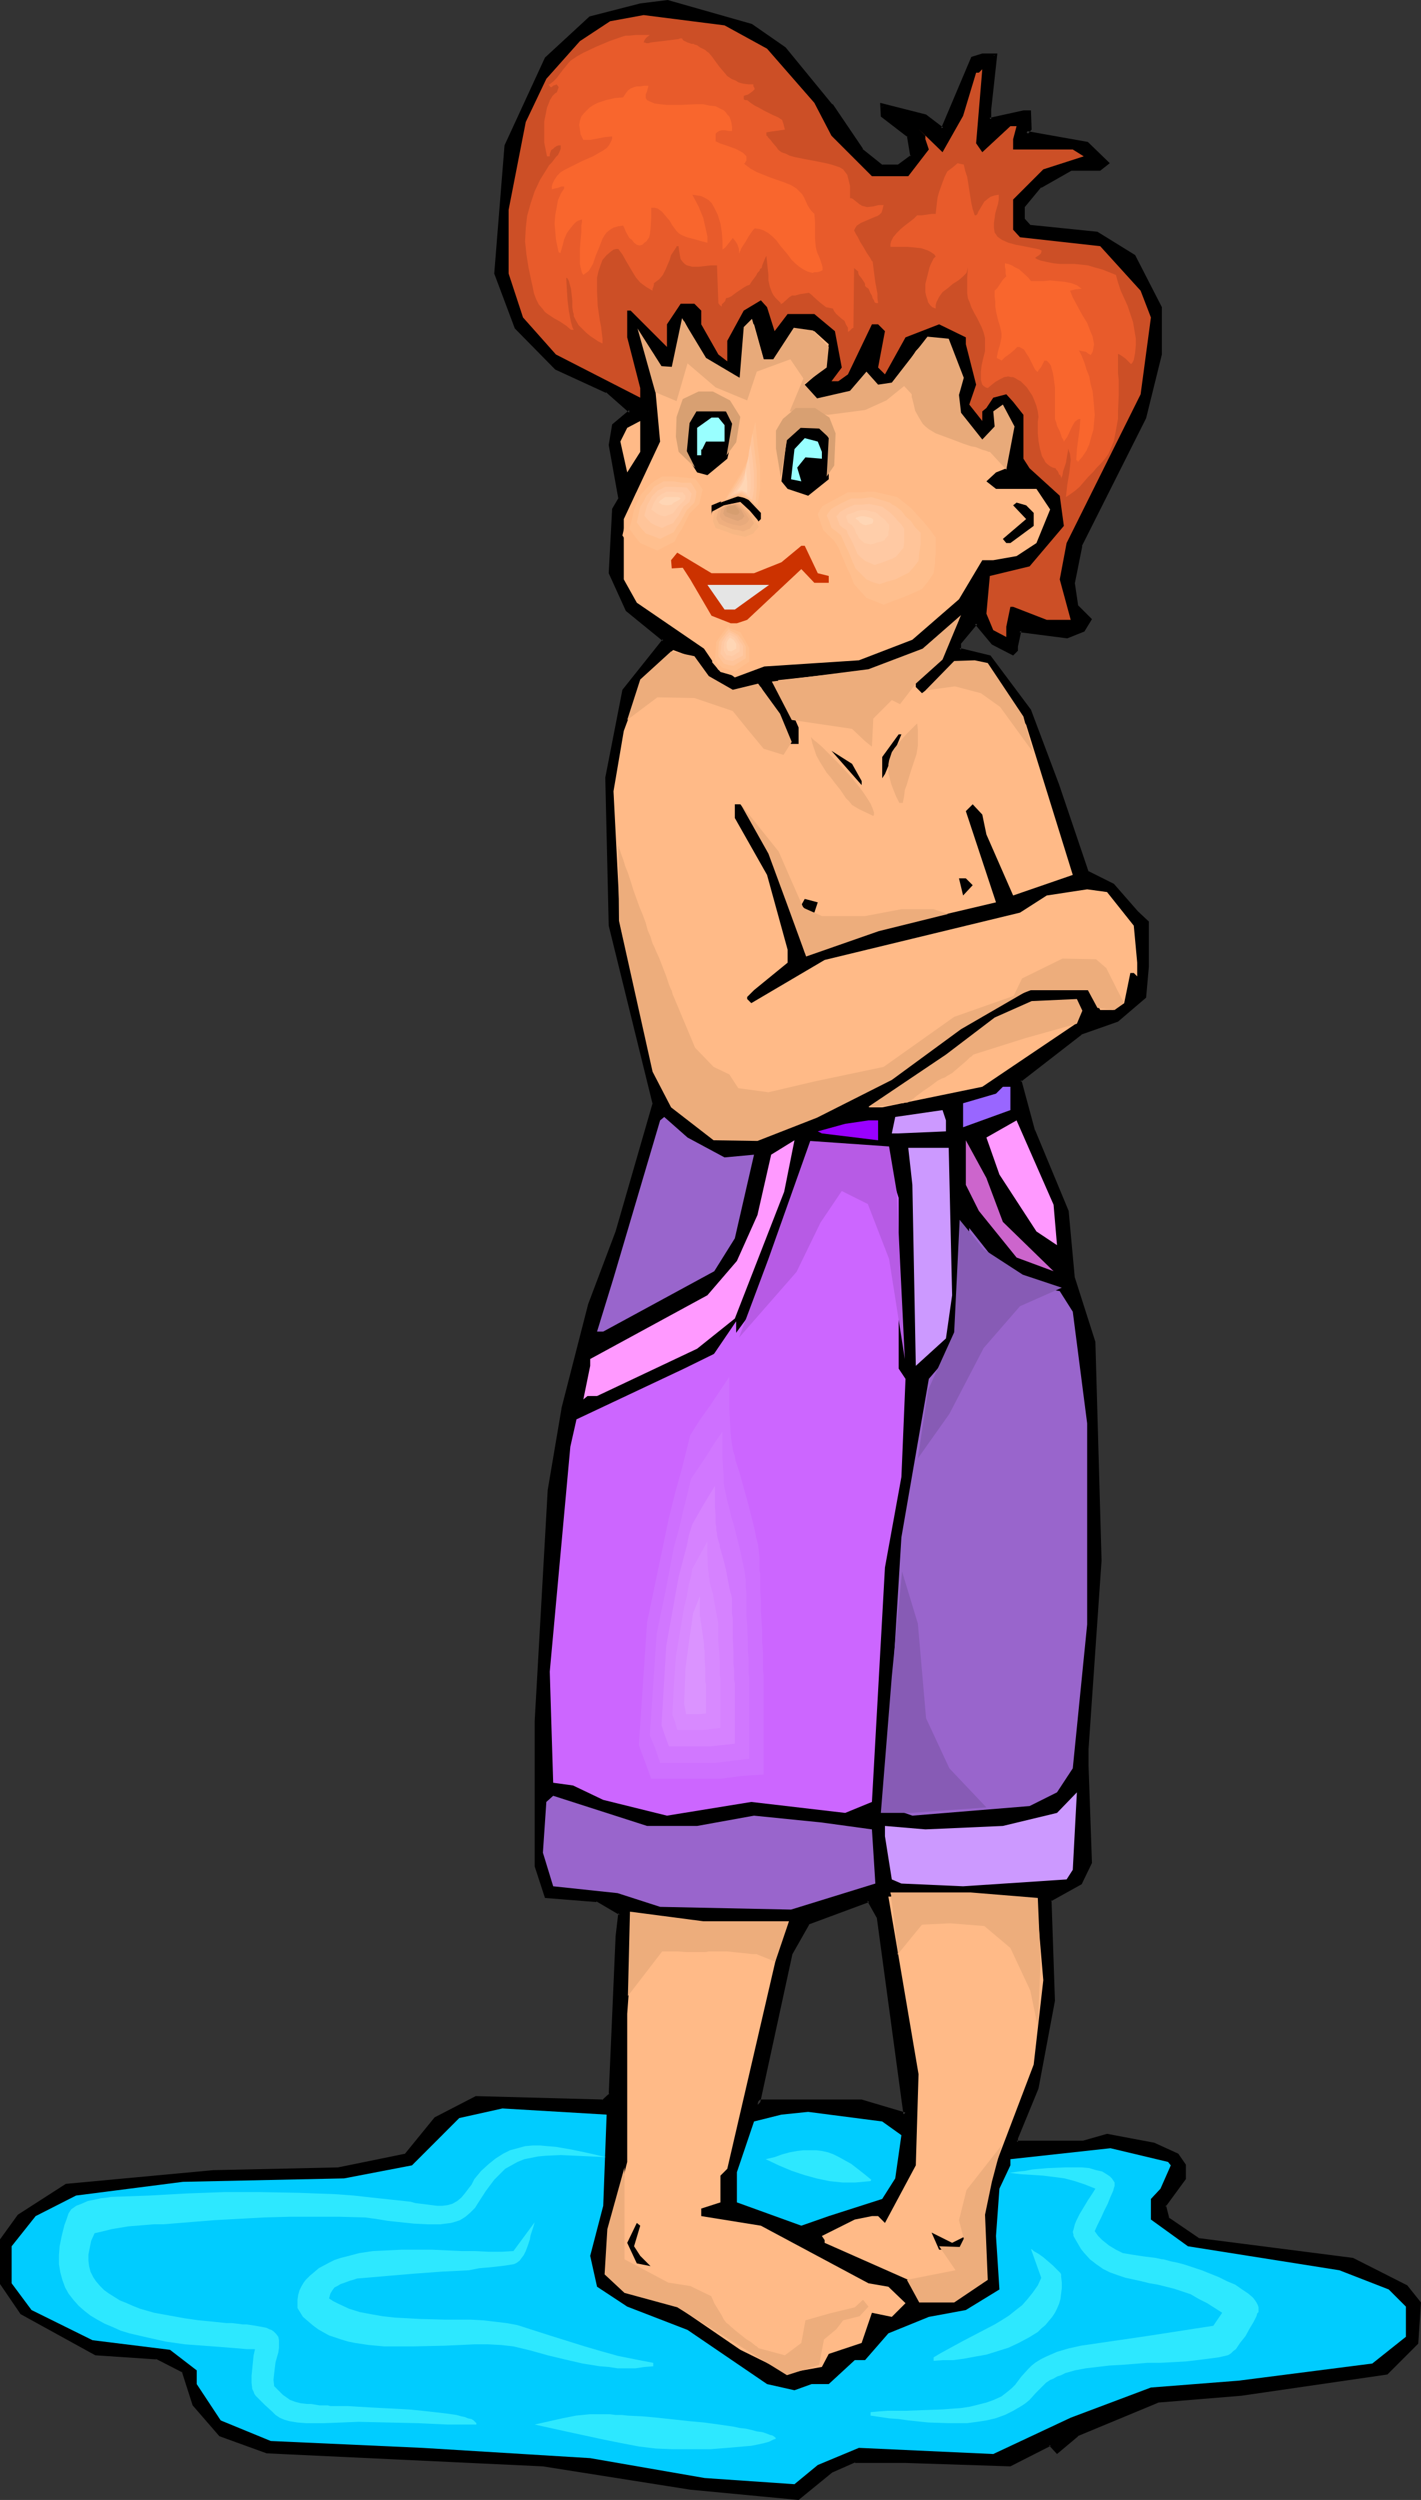 <?xml version="1.0" encoding="UTF-8" standalone="no"?>
<svg
   version="1.0"
   width="88.611mm"
   height="155.882mm"
   id="svg103"
   sodipodi:docname="Boy on Beach 4.wmf"
   xmlns:inkscape="http://www.inkscape.org/namespaces/inkscape"
   xmlns:sodipodi="http://sodipodi.sourceforge.net/DTD/sodipodi-0.dtd"
   xmlns="http://www.w3.org/2000/svg"
   xmlns:svg="http://www.w3.org/2000/svg">
  <rect width="100%" height="100%" fill="#333333" stroke="none"/>
  <sodipodi:namedview
     id="namedview103"
     pagecolor="#ffffff"
     bordercolor="#000000"
     borderopacity="0.25"
     inkscape:showpageshadow="2"
     inkscape:pageopacity="0.0"
     inkscape:pagecheckerboard="0"
     inkscape:deskcolor="#d1d1d1"
     inkscape:document-units="mm" />
  <defs
     id="defs1">
    <pattern
       id="WMFhbasepattern"
       patternUnits="userSpaceOnUse"
       width="6"
       height="6"
       x="0"
       y="0" />
  </defs>
  <path
     style="fill:#000000;fill-opacity:1;fill-rule:evenodd;stroke:none"
     d="m 213.416,498.347 -6.462,-46.538 -2.262,-4.04 -14.217,5.494 -4.039,7.11 -7.916,35.712 0.808,-0.808 h 23.749 z m -28.596,-486.874 11.147,13.412 7.108,10.342 4.847,3.878 h 3.877 l 3.231,-2.262 -0.969,-4.848 -6.139,-4.686 v -2.424 l 10.178,2.424 4.039,3.07 7.108,-16.644 2.262,-0.646 h 3.231 l -1.454,12.604 v 2.424 l 7.916,-1.616 h 1.454 v 3.878 l -0.808,0.97 14.379,2.424 4.685,4.686 -1.616,1.454 h -6.947 l -7.108,4.04 -4.039,4.525 v 3.393 l 1.454,1.454 15.833,1.616 8.724,5.494 6.301,11.958 v 11.15 l -3.716,14.866 -15.186,30.218 -1.777,8.726 0.969,5.656 3.07,3.07 -1.454,2.424 -4.039,1.616 -10.986,-1.616 -0.808,3.878 v 0.808 l -0.808,0.808 -4.685,-2.262 -4.039,-4.848 -4.039,4.848 v 1.454 l 7.27,1.616 9.37,12.604 6.462,17.613 7.108,20.522 6.139,3.07 5.654,6.464 2.262,2.262 v 10.503 l -0.485,7.11 -6.462,5.494 -8.724,3.07 -14.217,10.988 3.231,12.119 7.755,18.745 1.454,15.836 5.008,15.19 1.454,51.386 -3.07,44.438 v 3.878 l 0.646,22.784 -2.262,5.009 -7.108,3.878 0.808,23.754 -4.039,20.522 -4.685,11.796 v 0.97 h 15.833 l 5.493,-1.616 10.986,2.262 5.493,2.424 1.616,2.424 v 3.07 l -4.685,6.464 0.969,3.232 6.947,4.848 36.512,4.525 12.601,6.464 3.07,3.878 -0.646,9.372 -7.108,7.11 -34.088,5.009 -19.71,1.616 -19.064,7.918 -4.685,4.04 -1.616,-1.778 -9.37,4.848 -24.718,-0.97 h -11.955 l -5.493,2.424 -7.755,6.302 -25.526,-2.262 -34.735,-5.494 -65.107,-3.07 -10.824,-4.04 -6.301,-7.11 -2.585,-8.08 -6.301,-3.07 -14.217,-0.808 -17.448,-9.695 -4.685,-6.948 v -10.18 l 3.877,-5.656 11.147,-7.272 34.896,-3.07 29.242,-0.808 15.994,-3.232 6.947,-8.726 9.693,-4.686 29.888,0.808 1.616,-1.616 1.777,-37.166 0.646,-5.494 -5.493,-3.232 -11.955,-0.808 -2.262,-7.11 V 405.594 l 3.07,-54.456 3.231,-19.068 6.301,-24.562 6.462,-17.29 8.562,-30.218 -10.34,-41.852 -0.808,-34.742 4.039,-20.684 9.532,-11.958 -8.724,-7.11 -4.039,-8.564 0.808,-15.028 1.616,-2.585 -2.423,-12.604 0.808,-4.686 4.039,-3.232 -5.654,-4.848 -11.955,-5.494 -9.37,-9.372 -4.847,-12.766 2.585,-30.056 9.37,-20.684 10.34,-9.534 11.794,-3.07 6.301,-0.808 19.871,5.656 z"
     id="path1" />
  <path
     style="fill:#000000;fill-opacity:1;fill-rule:evenodd;stroke:none"
     d="m 213.901,498.832 -6.462,-47.185 -2.585,-4.363 -14.702,5.656 -4.2,7.433 -8.078,37.166 1.777,-2.101 -0.323,0.162 h 23.749 -0.162 l 10.986,3.232 -0.485,-0.97 -10.34,-3.07 h -23.91 l -0.969,0.97 0.808,0.485 7.755,-35.712 v 0 l 4.039,-7.11 -0.323,0.162 14.379,-5.333 -0.485,-0.323 2.262,4.04 v -0.162 l 6.301,46.538 0.485,-0.485 z"
     id="path2" />
  <path
     style="fill:#000000;fill-opacity:1;fill-rule:evenodd;stroke:none"
     d="M 184.498,11.796 V 11.635 l 11.147,13.412 h -0.162 l 7.27,10.503 5.008,4.04 h 4.2 l 3.393,-2.585 -0.808,-5.333 -6.462,-4.686 0.162,0.323 v -2.424 l -0.485,0.323 10.178,2.585 v -0.162 l 4.362,3.393 7.27,-17.129 -0.162,0.323 2.262,-0.808 h -0.162 3.231 l -0.485,-0.485 -1.454,12.766 v 3.07 l 8.401,-1.939 v 0 h 1.454 l -0.323,-0.323 v 3.878 -0.323 l -1.292,1.454 15.025,2.585 -0.162,-0.162 4.685,4.686 v -0.485 l -1.616,1.454 0.323,-0.162 h -7.108 l -7.27,4.201 -4.2,4.848 0.162,3.555 1.616,1.778 15.994,1.616 h -0.162 l 8.724,5.333 -0.162,-0.162 6.301,11.958 -0.162,-0.162 v 11.15 -0.162 l -3.716,14.866 h 0.162 l -15.186,30.218 -1.777,8.888 0.969,5.817 3.231,3.232 -0.162,-0.646 -1.454,2.585 0.162,-0.162 -3.877,1.454 h 0.162 l -11.471,-1.454 -0.969,4.04 v 0.97 l 0.162,-0.323 -0.808,0.808 h 0.485 l -4.685,-2.424 0.162,0.162 -4.362,-5.171 -4.362,5.333 v 1.939 l 7.432,1.616 -0.323,-0.162 9.532,12.604 v 0 l 6.462,17.613 7.108,20.684 6.301,3.232 -0.162,-0.162 5.654,6.464 2.423,2.262 -0.162,-0.323 v 10.503 -0.162 l -0.646,7.11 0.162,-0.162 -6.462,5.494 0.162,-0.162 -8.724,3.07 -14.54,11.311 3.231,12.281 v 0.162 l 7.916,18.745 v 0 l 1.454,15.674 4.847,15.19 v 0 l 1.454,51.386 -3.07,44.438 v 3.878 l 0.808,22.784 v -0.162 l -2.262,4.848 0.162,-0.162 -7.432,4.201 0.808,23.915 v 0 l -3.877,20.522 v -0.162 l -4.847,11.958 0.162,1.293 16.156,0.162 5.654,-1.616 h -0.162 l 10.986,2.101 h -0.162 l 5.493,2.424 -0.162,-0.162 1.616,2.424 v -0.162 3.07 -0.162 l -4.685,6.625 0.969,3.393 7.27,5.009 36.512,4.686 -0.162,-0.162 12.601,6.464 -0.162,-0.162 3.231,3.878 -0.162,-0.162 -0.646,9.372 0.162,-0.162 -7.108,6.948 h 0.162 l -34.25,4.848 -19.71,1.616 -19.064,8.08 -4.685,4.04 h 0.485 l -1.939,-1.939 -9.532,5.009 0.162,-0.162 -24.718,-0.808 h -11.955 l -5.816,2.424 -7.755,6.464 0.323,-0.162 -25.526,-2.424 -34.735,-5.494 v 0 l -65.107,-3.07 h 0.162 l -10.824,-4.04 0.162,0.162 -6.301,-7.11 v 0.162 l -2.585,-8.08 -6.462,-3.232 -14.379,-0.97 0.162,0.162 -17.448,-9.695 0.162,0.162 -4.685,-6.948 v 0.162 -10.18 0.162 l 4.039,-5.656 -0.162,0.162 11.147,-7.272 -0.162,0.162 34.735,-3.232 v 0 l 29.242,-0.646 16.156,-3.393 7.108,-8.726 h -0.162 l 9.693,-4.686 h -0.162 l 30.05,0.808 1.939,-1.778 1.616,-37.328 v 0 l 0.646,-5.817 -5.816,-3.232 -11.794,-0.97 0.323,0.323 -2.423,-7.11 v 0.162 -34.257 l 3.07,-54.456 v 0.162 l 3.231,-19.229 v 0.162 l 6.301,-24.723 6.462,-17.129 8.724,-30.379 -10.34,-42.014 v 0.162 l -0.808,-34.742 v 0 l 4.039,-20.522 -0.162,0.162 9.693,-12.281 -9.047,-7.433 0.162,0.162 -3.877,-8.564 v 0.162 l 0.808,-15.028 -0.162,0.162 1.616,-2.747 -2.262,-12.604 v 0.162 l 0.808,-4.848 -0.323,0.323 4.362,-3.555 -5.816,-5.171 -12.117,-5.494 0.162,0.162 -9.37,-9.534 0.162,0.162 -4.847,-12.766 v 0.162 l 2.423,-30.056 v 0.162 l 9.37,-20.684 v 0.162 l 10.178,-9.534 -0.162,0.162 11.955,-3.07 v 0 l 6.301,-0.808 h -0.162 l 19.871,5.656 -0.162,-0.162 7.593,5.494 0.646,-0.646 L 177.228,5.656 157.356,0 150.894,0.808 v 0 l -11.955,3.07 -10.501,9.695 -9.532,20.684 -2.423,30.218 4.847,12.927 9.532,9.695 11.955,5.494 v -0.162 l 5.493,4.848 v -0.646 l -4.039,3.393 -0.808,4.848 2.262,12.604 0.162,-0.323 -1.616,2.747 -0.808,15.19 4.039,8.888 8.724,7.11 v -0.485 l -9.532,11.958 -4.039,20.684 0.808,34.904 10.34,42.014 v -0.162 l -8.724,30.218 -6.462,17.129 -6.301,24.562 v 0.162 l -3.231,19.068 v 0 l -3.07,54.456 v 34.257 l 2.423,7.433 12.117,0.97 v -0.162 l 5.493,3.232 -0.323,-0.485 -0.646,5.494 v 0.162 l -1.616,37.166 0.162,-0.323 -1.777,1.616 0.323,-0.162 -30.05,-0.808 -9.693,5.009 -7.108,8.726 0.162,-0.162 -15.833,3.232 v 0 l -29.242,0.646 H 50.244 L 15.509,514.668 4.2,521.939 0,527.757 v 10.503 l 4.847,7.11 17.61,9.695 14.379,0.97 -0.162,-0.162 6.301,3.232 -0.162,-0.323 2.585,8.08 6.301,7.272 11.147,4.04 65.107,3.07 v 0 l 34.735,5.494 25.526,2.424 7.916,-6.464 v 0 l 5.493,-2.424 -0.162,0.162 h 11.955 l 24.718,0.808 9.532,-4.848 -0.485,-0.162 1.939,2.101 5.008,-4.201 h -0.162 l 19.064,-7.918 h -0.162 l 19.71,-1.616 34.412,-5.009 7.27,-7.272 0.646,-9.695 -3.231,-4.04 -12.763,-6.464 -36.512,-4.686 h 0.162 l -7.108,-4.848 0.162,0.323 -0.808,-3.232 -0.162,0.485 4.847,-6.625 v -3.393 l -1.777,-2.585 -5.654,-2.585 -11.147,-2.101 -5.654,1.616 h 0.162 -15.833 l 0.323,0.323 v -0.97 0.162 l 4.847,-11.796 3.877,-20.684 -0.808,-23.754 -0.162,0.323 7.27,-4.04 2.423,-5.009 -0.808,-22.946 v -3.878 l 3.07,-44.438 -1.454,-51.548 -4.847,-15.19 v 0.162 l -1.454,-15.836 -7.916,-19.068 v 0.162 l -3.231,-11.958 -0.162,0.485 14.379,-11.15 h -0.162 l 8.724,-3.07 6.624,-5.656 0.646,-7.272 v 0 -10.665 l -2.585,-2.424 -5.654,-6.464 -6.139,-3.07 0.162,0.162 -6.947,-20.522 -6.624,-17.613 -9.532,-12.766 -7.27,-1.778 0.323,0.485 v -1.454 l -0.162,0.162 4.039,-4.848 h -0.646 l 4.039,4.848 5.008,2.585 1.131,-1.131 v -0.97 0 l 0.808,-3.717 -0.485,0.323 11.309,1.454 4.039,-1.616 1.777,-2.909 -3.231,-3.232 v 0.162 l -0.808,-5.494 v 0.162 l 1.777,-8.888 -0.162,0.162 15.186,-30.218 3.716,-15.028 V 72.393 l -6.301,-12.281 -8.886,-5.494 -15.833,-1.616 0.162,0.162 -1.454,-1.616 v 0.323 -3.393 0.323 l 3.877,-4.686 v 0.162 l 7.108,-4.04 h -0.162 6.947 l 2.262,-1.778 -5.17,-5.009 -14.54,-2.585 0.323,0.808 0.969,-1.131 -0.162,-4.525 h -1.777 l -8.078,1.778 0.485,0.323 v -2.424 0.162 l 1.454,-13.25 h -3.554 l -2.585,0.808 -7.108,16.805 0.485,-0.162 -4.039,-3.07 -10.824,-2.747 0.162,3.232 6.301,4.848 -0.162,-0.323 0.808,4.848 0.162,-0.323 -3.07,2.262 h 0.162 -3.877 l 0.162,0.162 -4.847,-3.878 h 0.162 L 196.291,24.562 h -0.162 L 185.144,11.15 Z"
     id="path3" />
  <path
     style="fill:#cc4f26;fill-opacity:1;fill-rule:evenodd;stroke:none"
     d="m 180.782,11.473 11.147,12.766 4.039,7.756 9.532,9.534 h 8.562 l 4.847,-6.302 -0.808,-2.424 v -0.808 l -1.616,-1.616 5.654,5.494 4.847,-8.564 3.07,-10.18 h 0.646 l 0.808,-0.808 -1.454,17.452 1.454,2.101 6.624,-6.14 h 1.454 l -0.808,3.07 v 2.424 h 14.055 l 2.585,1.616 -9.532,3.07 -7.108,7.11 v 7.11 l 1.616,1.778 18.902,2.101 9.532,10.503 2.423,6.302 -2.423,18.098 -17.448,35.065 -1.616,8.564 2.585,9.534 h -5.654 l -7.916,-3.07 h -0.646 l -0.969,4.686 v 2.424 l -3.07,-1.616 -1.616,-3.878 0.808,-8.888 9.37,-2.262 8.078,-9.534 -0.969,-7.11 -7.108,-6.464 -1.454,-2.262 V 97.763 l -2.423,-3.07 -1.616,-1.778 -3.07,0.808 -1.616,2.424 -0.969,0.808 v 2.262 l -3.07,-3.878 1.616,-4.686 -2.423,-9.534 V 79.503 l -6.301,-3.07 -7.916,3.07 -4.847,8.726 -1.616,-1.616 1.616,-8.564 -1.616,-1.616 h -1.454 l -5.654,11.796 -2.262,1.616 h -1.616 l 2.423,-3.232 -1.616,-8.564 -4.847,-4.04 h -6.301 l -3.07,4.04 -1.777,-5.656 -1.454,-1.616 -4.039,2.424 -3.877,7.11 v 4.848 l -2.1,-1.616 -4.039,-7.11 v -3.232 l -1.616,-1.616 h -3.231 l -3.231,4.848 v 5.333 l -8.562,-8.564 h -0.808 v 6.302 l 3.07,11.958 v 2.262 l -19.871,-10.18 -7.755,-8.726 -3.393,-10.342 V 49.447 l 4.039,-20.684 4.847,-10.18 7.916,-8.888 7.108,-4.686 7.916,-1.454 19.064,2.424 z"
     id="path4" />
  <path
     style="fill:#ffba87;fill-opacity:1;fill-rule:evenodd;stroke:none"
     d="m 172.219,89.037 h 2.262 l 1.616,-10.342 v -1.454 l 0.969,-0.808 h 0.646 l 2.423,8.726 h 2.423 l 4.685,-7.11 h 4.685 l 3.393,3.07 -0.969,5.494 -4.685,4.04 v 1.454 l 2.262,2.585 8.886,-2.585 3.07,-3.07 3.07,2.424 h 3.231 l 5.654,-8.726 2.262,-2.424 h 5.493 l 3.393,8.726 -1.777,4.686 0.808,4.04 5.493,6.302 3.231,-3.232 v -3.07 l 1.616,-1.616 2.423,4.04 -1.616,10.18 -2.423,0.97 -2.262,2.101 2.262,1.778 h 9.532 l 3.231,4.848 -3.231,7.918 -4.685,3.07 -5.493,0.97 h -2.585 l -5.493,9.211 -10.986,9.534 -12.601,4.848 -22.295,1.454 -6.947,2.585 -2.423,-1.778 h -1.454 l -3.393,-5.009 -15.833,-10.827 -3.07,-5.494 v -14.22 l 8.562,-18.26 -1.454,-15.836 -3.231,-8.726 3.231,4.04 0.808,2.262 1.616,1.616 2.1,-0.808 1.777,-3.878 0.808,-7.11 4.847,9.534 z"
     id="path5" />
  <path
     style="fill:#000000;fill-opacity:1;fill-rule:evenodd;stroke:none"
     d="m 173.189,100.833 -1.777,7.272 -4.685,3.878 -2.423,-0.646 -3.07,-4.848 1.454,-8.08 1.616,-2.262 7.108,0.808 z"
     id="path6" />
  <path
     style="fill:#99ffff;fill-opacity:1;fill-rule:evenodd;stroke:none"
     d="m 170.765,100.186 v 3.878 h -4.362 l -0.969,1.939 -0.162,-0.162 v 1.454 h -0.969 v -6.464 l 3.393,-2.424 h 1.616 z"
     id="path7" />
  <path
     style="fill:#ffba87;fill-opacity:1;fill-rule:evenodd;stroke:none"
     d="m 147.824,111.336 -1.616,-7.272 1.616,-3.232 3.07,-1.616 v 7.272 z"
     id="path8" />
  <path
     style="fill:#000000;fill-opacity:1;fill-rule:evenodd;stroke:none"
     d="m 195.322,103.257 v 9.695 l -4.847,3.878 -4.847,-1.616 -1.454,-1.778 1.454,-11.635 3.231,-1.616 4.847,0.646 z"
     id="path9" />
  <path
     style="fill:#99ffff;fill-opacity:1;fill-rule:evenodd;stroke:none"
     d="m 193.706,106.489 v 1.616 l -3.877,-0.323 -1.939,2.424 0.969,3.232 -2.423,-0.485 0.808,-7.11 2.423,-2.585 3.07,0.808 z"
     id="path10" />
  <path
     style="fill:#000000;fill-opacity:1;fill-rule:evenodd;stroke:none"
     d="m 179.328,120.87 v 1.454 l -0.808,0.808 -4.039,-4.04 h -3.716 l -2.423,2.424 h -0.646 v -2.424 l 5.493,-2.262 2.908,0.646 z"
     id="path11" />
  <path
     style="fill:#000000;fill-opacity:1;fill-rule:evenodd;stroke:none"
     d="m 243.627,120.87 v 3.07 l -5.493,4.04 h -0.969 l -0.808,-0.97 5.493,-4.686 -3.07,-3.232 0.808,-0.646 2.262,0.646 z"
     id="path12" />
  <path
     style="fill:#cc3200;fill-opacity:1;fill-rule:evenodd;stroke:none"
     d="m 192.737,135.09 2.585,0.646 v 1.616 h -3.393 l -3.07,-3.232 -12.763,11.958 -2.423,0.808 h -1.454 l -4.524,-1.778 -5.008,-8.564 -1.777,-2.747 -2.585,0.162 -0.162,-1.939 1.454,-1.778 8.078,4.848 h 10.017 l 6.462,-2.585 4.685,-3.878 h 0.808 z"
     id="path13" />
  <path
     style="fill:#e5e5e5;fill-opacity:1;fill-rule:evenodd;stroke:none"
     d="m 173.189,143.655 h -2.423 l -4.039,-5.817 h 14.54 z"
     id="path14" />
  <path
     style="fill:#ffba87;fill-opacity:1;fill-rule:evenodd;stroke:none"
     d="m 215.84,160.298 v 1.616 l 1.454,1.454 7.916,-6.14 h 7.27 l 9.37,13.574 10.986,35.388 -14.055,4.848 -6.301,-14.382 -0.969,-4.686 -2.262,-2.424 -1.616,1.616 7.108,21.492 -36.35,8.564 -8.724,3.232 -7.916,-23.754 -6.462,-10.18 -0.808,-0.97 h -1.292 v 3.232 l 7.593,13.412 4.847,17.613 v 3.07 l -7.916,6.464 -1.616,1.616 v 0.485 l 0.969,0.97 17.287,-10.18 46.044,-11.15 6.301,-4.04 9.532,-1.454 4.685,0.646 6.301,7.918 0.808,8.726 v 3.232 l -0.808,-0.808 h -0.808 l -1.454,7.11 -2.585,1.616 h -3.07 l -2.423,-4.686 H 241.85 l -17.448,9.372 -15.025,11.796 -17.448,8.726 -17.448,5.494 -6.139,-0.646 -8.724,-6.464 -5.493,-8.726 -7.916,-34.742 -1.616,-31.672 2.423,-14.22 4.685,-12.604 6.947,-6.464 4.362,1.616 3.716,5.494 5.493,2.424 7.108,-0.808 5.493,10.342 v 1.616 l 1.616,1.454 h 1.777 v -3.878 l -4.847,-11.15 22.133,-2.424 11.794,-4.686 8.724,-7.11 -3.877,8.726 z"
     id="path15" />
  <path
     style="fill:#000000;fill-opacity:1;fill-rule:evenodd;stroke:none"
     d="m 208.57,182.436 -0.646,0.97 v -5.009 l 3.877,-5.332 h 0.646 z"
     id="path16" />
  <path
     style="fill:#000000;fill-opacity:1;fill-rule:evenodd;stroke:none"
     d="m 203.077,184.052 v 0.97 l -7.108,-8.08 4.847,3.07 z"
     id="path17" />
  <path
     style="fill:#000000;fill-opacity:1;fill-rule:evenodd;stroke:none"
     d="m 229.249,208.614 -2.262,2.424 -0.969,-4.04 h 1.616 z"
     id="path18" />
  <path
     style="fill:#000000;fill-opacity:1;fill-rule:evenodd;stroke:none"
     d="m 191.929,215.078 h -1.454 l -1.616,-1.778 0.808,-1.454 3.07,0.808 z"
     id="path19" />
  <path
     style="fill:#ffba87;fill-opacity:1;fill-rule:evenodd;stroke:none"
     d="m 254.613,238.024 -0.808,3.07 -22.295,15.028 -23.587,4.848 h -3.231 l 18.256,-11.958 11.147,-8.564 10.178,-4.04 h 8.562 z"
     id="path20" />
  <path
     style="fill:#9966ff;fill-opacity:1;fill-rule:evenodd;stroke:none"
     d="m 238.134,261.616 -11.147,4.04 v -5.656 l 7.755,-2.262 1.616,-1.616 h 1.777 z"
     id="path21" />
  <path
     style="fill:#cc99ff;fill-opacity:1;fill-rule:evenodd;stroke:none"
     d="m 222.948,266.625 -11.147,0.485 h -1.616 l 0.808,-3.878 11.147,-1.616 0.808,2.424 z"
     id="path22" />
  <path
     style="fill:#9965cc;fill-opacity:1;fill-rule:evenodd;stroke:none"
     d="m 170.765,272.766 6.947,-0.646 -4.524,19.714 -4.847,7.756 -26.172,14.22 h -1.454 l 3.877,-12.604 10.986,-37.166 0.969,-0.808 5.493,4.848 z"
     id="path23" />
  <path
     style="fill:#9900ff;fill-opacity:1;fill-rule:evenodd;stroke:none"
     d="m 206.954,268.726 -13.248,-1.616 -0.969,-0.485 6.462,-1.778 5.493,-0.808 h 2.262 z"
     id="path24" />
  <path
     style="fill:#ff99ff;fill-opacity:1;fill-rule:evenodd;stroke:none"
     d="m 249.12,293.449 -4.847,-3.232 -8.724,-13.412 -3.07,-8.726 7.108,-4.04 8.724,19.876 z"
     id="path25" />
  <path
     style="fill:#ff99ff;fill-opacity:1;fill-rule:evenodd;stroke:none"
     d="m 173.189,310.74 -8.886,7.11 -23.587,11.15 h -2.262 l -0.969,0.808 1.616,-7.918 v -1.616 l 27.626,-15.028 6.947,-8.08 4.847,-10.827 3.231,-14.22 5.493,-3.393 -2.423,12.119 z"
     id="path26" />
  <path
     style="fill:#cc65cc;fill-opacity:1;fill-rule:evenodd;stroke:none"
     d="m 236.357,287.955 11.955,11.635 -8.724,-3.232 -8.886,-10.988 -3.07,-6.14 v -10.503 l 4.847,8.888 z"
     id="path27" />
  <path
     style="fill:#cc66ff;fill-opacity:1;fill-rule:evenodd;stroke:none"
     d="m 211.801,282.3 v 40.236 l 1.616,2.424 -0.969,23.108 -3.877,21.33 -3.07,55.264 -6.301,2.585 -22.133,-2.585 -19.871,3.232 -15.025,-3.717 -7.108,-3.393 -4.685,-0.646 -0.808,-26.178 4.847,-53.002 1.454,-6.464 25.364,-11.958 9.532,-4.686 6.947,-9.534 14.217,-37.812 16.64,1.616 z"
     id="path28" />
  <path
     style="fill:#cc99ff;fill-opacity:1;fill-rule:evenodd;stroke:none"
     d="m 224.402,305.246 -1.454,10.18 -7.108,6.464 -0.808,-42.66 -0.969,-8.726 h 9.532 z"
     id="path29" />
  <path
     style="fill:#9965cc;fill-opacity:1;fill-rule:evenodd;stroke:none"
     d="m 245.889,303.63 3.877,0.646 3.07,4.848 3.393,26.339 v 47.346 l -3.393,33.934 -3.716,5.656 -6.462,3.232 -27.626,2.262 -6.462,-2.262 3.877,-63.344 6.462,-37.328 8.724,-10.18 0.808,-25.37 4.847,6.14 z"
     id="path30" />
  <path
     style="fill:#cc99ff;fill-opacity:1;fill-rule:evenodd;stroke:none"
     d="m 251.382,442.921 -24.395,1.616 -14.54,-0.646 -2.262,-0.97 -1.616,-10.18 v -2.424 l 9.532,0.808 18.256,-0.808 12.763,-3.07 4.685,-4.848 -0.969,18.26 z"
     id="path31" />
  <path
     style="fill:#9965cc;fill-opacity:1;fill-rule:evenodd;stroke:none"
     d="m 164.303,430.317 13.409,-2.424 15.994,1.616 11.794,1.616 0.808,12.766 -19.871,6.14 -30.857,-0.646 -10.017,-3.232 -15.186,-1.616 -2.423,-7.918 0.808,-11.958 1.616,-1.454 22.133,7.11 z"
     id="path32" />
  <path
     style="fill:#ffba87;fill-opacity:1;fill-rule:evenodd;stroke:none"
     d="m 245.889,466.675 -2.262,19.876 -13.571,35.712 2.423,15.028 -9.532,4.686 h -6.462 l -2.423,-4.686 -19.71,-8.726 v -0.646 l -0.646,-0.97 7.755,-3.878 4.039,-0.808 h 1.454 l 1.616,1.616 7.27,-13.574 0.646,-21.492 -7.108,-41.852 34.896,0.808 z"
     id="path33" />
  <path
     style="fill:#ffba87;fill-opacity:1;fill-rule:evenodd;stroke:none"
     d="m 184.821,453.263 -13.409,57.85 -1.616,1.616 v 6.302 l -4.524,1.454 v 1.778 l 14.055,2.262 25.364,13.574 4.685,0.808 4.039,3.878 -3.231,3.232 -4.685,-0.97 -2.423,7.11 -7.755,2.585 -1.616,3.07 -8.078,1.454 -11.147,-5.494 -14.863,-10.18 -12.601,-4.04 -4.039,-3.878 0.808,-10.342 4.039,-15.836 v -34.904 l 1.616,-22.138 v -1.454 l 19.871,3.07 z"
     id="path34" />
  <path
     style="fill:#00ccff;fill-opacity:1;fill-rule:evenodd;stroke:none"
     d="m 142.17,519.839 -3.07,11.796 1.616,7.272 7.108,4.686 14.217,5.494 18.741,12.766 6.462,1.454 4.039,-1.454 h 4.039 l 6.139,-5.656 h 2.423 l 5.493,-6.302 9.532,-3.878 8.724,-1.616 7.916,-4.848 -0.808,-12.604 0.808,-11.15 2.585,-5.494 v -1.454 l 23.587,-2.585 13.571,3.232 0.646,0.808 -2.423,5.494 -2.262,2.424 v 4.848 l 8.724,6.302 35.704,5.656 11.632,4.525 4.039,4.04 v 7.11 l -7.916,6.302 -31.504,4.04 -20.679,1.616 -18.902,7.11 -18.256,8.564 -31.665,-1.454 -9.693,4.04 -5.493,4.525 -21.164,-1.454 -26.98,-4.686 -39.581,-2.424 -35.704,-1.616 -11.794,-4.848 -5.654,-8.564 v -3.232 l -6.301,-4.848 -18.256,-2.262 -14.379,-7.11 -4.685,-6.302 v -8.726 l 5.654,-7.11 9.532,-4.848 25.203,-3.232 37.966,-0.808 15.994,-3.07 11.147,-11.15 10.178,-2.262 24.557,1.454 z"
     id="path35" />
  <path
     style="fill:#00ccff;fill-opacity:1;fill-rule:evenodd;stroke:none"
     d="m 212.447,503.195 -1.454,10.18 -3.07,4.848 -12.601,4.04 -6.462,2.262 -15.186,-5.494 v -7.11 l 4.039,-11.958 6.462,-1.616 6.301,-0.646 17.448,2.262 z"
     id="path36" />
  <path
     style="fill:#000000;fill-opacity:1;fill-rule:evenodd;stroke:none"
     d="m 149.44,529.372 1.454,2.262 2.423,2.424 -3.231,-0.646 -2.262,-4.848 2.262,-4.686 0.808,0.646 z"
     id="path37" />
  <path
     style="fill:#000000;fill-opacity:1;fill-rule:evenodd;stroke:none"
     d="m 227.633,526.949 v 1.616 l -1.616,1.616 h -4.685 l -1.777,-4.04 4.847,2.424 z"
     id="path38" />
  <path
     style="fill:#e85b2b;fill-opacity:1;fill-rule:evenodd;stroke:none"
     d="m 201.299,63.182 -0.162,14.058 -0.323,0.162 -0.323,0.323 -0.323,0.323 -0.323,0.162 v -0.97 l -0.485,-0.808 -0.323,-0.808 -0.646,-0.485 -1.292,-1.131 -0.485,-0.646 -0.323,-0.646 -0.808,-0.162 -0.808,-0.162 -1.454,-1.131 -1.454,-1.293 -0.485,-0.485 -0.646,-0.485 -0.969,0.162 -1.131,0.162 -1.131,0.323 h -0.808 l -0.162,0.162 -0.323,0.162 -1.616,1.454 -0.323,0.162 -0.162,0.162 v -0.323 l -0.646,-0.646 -0.646,-0.646 -0.485,-0.646 -0.323,-0.646 -0.485,-1.293 -0.323,-1.454 v -1.293 l -0.162,-1.454 -0.162,-1.616 -0.162,-1.454 -0.323,0.646 -0.323,0.808 -0.323,0.808 -0.162,0.646 -0.323,0.162 -0.162,0.485 -0.485,0.485 -0.323,0.646 -0.969,1.293 -0.323,0.485 -0.162,0.323 -0.808,0.323 -0.808,0.485 -1.454,0.97 -1.292,0.97 -0.646,0.323 -0.646,0.162 -0.162,0.646 -0.808,0.808 v 0.485 l -0.485,-0.323 -0.323,-0.485 -0.323,-8.888 h -1.454 l -1.454,0.162 -1.454,0.162 h -1.454 l -0.646,-0.162 -0.646,-0.162 -0.485,-0.323 -0.485,-0.485 -0.485,-0.646 -0.162,-0.808 -0.162,-0.97 -0.162,-1.131 v -0.162 h -0.323 -0.162 v 0.162 l -0.646,0.97 -0.646,0.97 -0.323,1.131 -0.969,2.262 -0.646,1.293 -0.808,0.97 -0.646,0.485 -0.646,0.485 v 0.323 l -0.162,0.646 -0.162,0.323 v 0.485 l -0.808,-0.485 -0.808,-0.485 -1.292,-0.97 -0.969,-1.131 -0.808,-1.293 -1.616,-2.747 -0.808,-1.454 -0.969,-1.293 h -0.485 l -0.646,0.162 -0.646,0.485 -0.969,0.808 -0.969,1.131 -0.485,1.293 -0.485,1.454 -0.323,1.454 v 1.616 1.616 l 0.162,3.393 0.485,3.393 0.323,1.616 0.162,1.454 0.162,1.293 v 1.131 l -0.969,-0.485 -0.969,-0.646 -0.969,-0.646 -0.969,-0.808 -0.969,-0.97 -0.808,-0.808 -0.646,-1.131 -0.485,-0.97 v -0.485 l -0.162,-0.485 -0.162,-1.131 v -1.454 l -0.162,-1.454 -0.162,-1.454 -0.323,-1.131 -0.162,-0.646 -0.162,-0.323 -0.162,-0.323 -0.323,-0.162 0.162,2.747 0.162,2.585 0.323,2.585 0.485,2.585 0.162,0.485 0.162,0.646 0.162,0.323 0.162,0.323 v 0 h -0.323 -0.323 l -1.131,-0.97 -1.454,-0.97 -1.454,-0.808 -1.454,-0.97 -0.646,-0.485 -0.485,-0.646 -0.969,-1.131 -0.646,-1.293 -0.485,-1.293 -0.323,-1.616 -0.323,-1.454 -0.646,-3.07 -0.485,-3.07 -0.323,-3.07 0.162,-3.07 0.323,-2.909 0.808,-2.909 0.969,-2.909 1.292,-2.747 1.616,-2.585 0.485,-0.808 0.646,-0.646 0.969,-1.293 0.485,-0.485 0.323,-0.646 0.323,-0.808 v -0.808 h -0.485 l -0.485,0.162 -0.485,0.323 -0.323,0.323 -0.485,0.323 -0.162,0.485 -0.162,0.485 v 0.485 h -0.646 l -0.323,-1.616 -0.323,-1.616 v -1.616 -1.778 -1.616 l 0.323,-1.616 0.323,-1.616 0.646,-1.616 v -0.162 l 0.162,-0.162 0.485,-0.808 0.485,-0.485 0.162,-0.162 0.323,-0.162 v 0 l 0.162,-0.323 0.162,-0.485 0.162,-0.485 -0.485,-0.646 -0.323,0.162 -0.485,0.162 -0.162,0.162 -0.162,0.162 h -0.323 l -0.485,-0.646 h 0.323 l 0.162,-0.162 0.646,-0.485 0.808,-0.808 1.454,-1.939 0.808,-0.97 0.646,-0.808 0.323,-0.323 0.162,-0.162 1.454,-0.97 1.454,-0.808 3.07,-1.454 3.07,-1.293 3.231,-1.131 0.646,-0.162 h 0.808 L 149.924,8.241 h 3.231 l -0.646,0.485 -0.323,0.323 -0.323,0.485 -0.162,0.485 h 0.323 l 0.323,0.162 h 0.485 l 0.485,-0.162 1.292,-0.162 1.454,-0.162 1.292,-0.162 1.292,-0.162 1.292,-0.162 0.323,-0.162 h 0.485 l 0.162,0.323 0.162,0.162 0.969,0.485 0.969,0.323 h 0.485 l 0.162,0.162 0.646,0.162 0.646,0.485 0.646,0.323 0.646,0.323 0.323,0.323 0.485,0.323 0.808,0.97 0.808,1.131 0.969,1.293 0.969,1.131 0.808,0.97 0.485,0.323 0.485,0.323 0.323,0.162 0.485,0.162 0.323,0.162 0.485,0.323 0.485,0.162 0.646,0.162 1.292,0.162 h 0.646 0.485 v 0.485 l 0.162,0.162 0.162,0.485 -0.485,0.485 -0.646,0.485 -0.485,0.323 -0.646,0.162 -0.323,0.162 v 0.808 l 0.323,0.162 h 0.323 0.162 l 0.808,0.646 0.969,0.646 0.969,0.485 1.131,0.646 2.262,1.131 1.131,0.485 0.969,0.646 0.162,0.485 0.162,0.485 0.162,0.646 0.162,0.646 -1.131,0.162 -1.131,0.162 -1.131,0.162 -0.969,0.162 v 0.808 0 h 0.162 l 0.323,0.485 0.485,0.485 0.485,0.646 0.969,1.131 0.323,0.485 0.162,0.162 0.646,0.485 0.969,0.323 0.969,0.485 1.131,0.323 2.423,0.485 2.585,0.485 2.423,0.485 1.292,0.323 0.969,0.323 0.969,0.323 0.808,0.485 0.485,0.646 0.485,0.646 0.323,1.293 0.323,1.293 v 2.909 h 0.323 l 0.323,0.162 0.808,0.646 0.808,0.646 0.323,0.162 0.162,0.162 0.646,0.162 0.646,0.162 1.454,-0.162 0.646,-0.162 0.646,-0.162 h 1.131 l -0.162,0.646 -0.162,0.646 -0.162,0.485 -0.485,0.485 -0.485,0.323 -0.485,0.162 -1.131,0.485 -1.131,0.485 -1.131,0.485 -0.485,0.323 -0.485,0.323 -0.323,0.485 -0.323,0.646 0.162,0.323 0.162,0.323 0.162,0.323 0.323,0.485 0.646,1.293 0.808,1.293 0.646,1.131 0.646,0.97 0.323,0.485 0.162,0.323 0.162,0.323 h 0.162 l 0.323,2.585 0.323,2.424 0.485,2.585 v 1.131 l 0.162,1.131 h -0.485 l -0.323,-0.162 -0.162,-0.485 -0.323,-0.485 -0.162,-0.646 -0.323,-0.485 -0.485,-1.131 -0.485,-0.323 -0.323,-0.323 v -0.485 l -0.162,-0.323 -0.646,-0.97 -0.646,-0.808 -0.162,-0.485 v -0.323 z"
     id="path39" />
  <path
     style="fill:#f9662d;fill-opacity:1;fill-rule:evenodd;stroke:none"
     d="m 175.612,38.782 1.292,0.97 1.454,0.808 1.616,0.646 1.616,0.646 3.231,1.131 1.616,0.646 1.292,0.808 0.646,0.646 0.646,0.646 0.485,0.808 0.808,1.778 0.485,0.808 0.485,0.646 0.646,0.646 0.162,1.939 v 3.878 l 0.162,1.939 0.323,1.293 0.646,1.454 0.485,1.454 0.162,0.646 V 63.667 l -0.646,0.323 -0.646,0.162 h -0.646 l -0.485,0.162 -1.131,-0.323 -0.969,-0.485 -0.969,-0.646 -0.969,-0.808 -0.969,-0.97 -0.808,-1.131 -1.777,-2.101 -0.808,-1.131 -0.969,-0.97 -0.969,-0.808 -1.131,-0.646 -0.969,-0.323 -1.131,-0.162 -0.162,0.162 -0.162,0.162 -0.485,0.646 -0.646,0.97 -0.646,1.131 -0.646,0.97 -0.485,0.808 -0.162,0.485 -0.162,0.162 v 0.323 h -0.162 v -0.97 l -0.323,-0.97 -0.485,-0.808 -0.646,-0.808 -0.485,0.646 -0.646,0.808 -0.646,0.808 -0.646,0.485 v -1.939 l -0.162,-2.101 -0.323,-2.101 -0.646,-2.101 -0.485,-0.97 -0.485,-0.97 -0.485,-0.808 -0.646,-0.646 -0.808,-0.485 -0.969,-0.485 -0.969,-0.162 -1.131,-0.162 1.454,2.747 1.131,2.747 0.323,1.454 0.323,1.454 0.323,1.454 v 1.454 l -1.292,-0.323 -1.131,-0.323 -2.423,-0.646 -0.808,-0.323 -0.646,-0.323 -0.485,-0.323 -0.485,-0.485 -0.969,-1.293 -0.646,-1.131 -0.969,-1.131 -0.808,-0.97 -0.646,-0.485 -0.485,-0.323 -0.646,-0.162 h -0.808 v 1.131 1.293 l -0.162,2.585 -0.162,1.293 -0.162,0.646 -0.323,0.485 -0.323,0.485 -0.485,0.323 -0.485,0.485 -0.646,0.162 -0.646,-0.162 -0.646,-0.485 -0.485,-0.646 -0.646,-0.485 -0.808,-1.454 -0.323,-0.808 -0.323,-0.646 -1.131,0.162 -1.131,0.323 -0.808,0.485 -0.808,0.646 -0.485,0.646 -0.485,0.808 -0.808,2.101 -0.808,1.939 -0.646,1.939 -0.485,0.808 -0.485,0.808 -0.646,0.485 -0.646,0.485 -0.323,-0.485 -0.162,-0.646 -0.162,-0.646 -0.162,-0.808 v -1.778 -1.939 l 0.162,-1.939 0.162,-1.778 v -1.616 l 0.162,-0.808 v -0.646 l -0.485,0.162 -0.485,0.162 -0.485,0.323 -0.485,0.485 -0.808,0.97 -0.808,1.131 -0.646,1.454 -0.323,1.293 -0.323,1.131 -0.162,0.485 v 0.323 l -0.485,-0.162 -0.323,-1.454 -0.323,-1.616 -0.162,-1.939 -0.162,-1.778 0.162,-1.939 0.323,-1.778 0.323,-1.778 0.646,-1.454 0.162,-0.323 0.646,-0.97 v -0.485 h -0.646 l -0.808,0.323 -0.808,0.162 -0.646,0.162 v -0.646 l 0.162,-0.646 0.485,-0.97 0.646,-0.97 0.808,-0.808 1.131,-0.646 1.292,-0.646 2.585,-1.293 2.585,-1.131 1.131,-0.646 1.131,-0.646 0.969,-0.646 0.646,-0.808 0.485,-0.97 0.162,-0.485 v -0.485 l -1.777,0.162 -1.616,0.323 -1.777,0.323 h -1.616 l -0.646,-1.293 -0.162,-1.131 -0.162,-1.131 0.162,-0.97 0.323,-0.97 0.646,-0.808 0.646,-0.646 0.646,-0.646 0.969,-0.646 0.969,-0.485 0.969,-0.323 0.969,-0.323 2.1,-0.485 1.939,-0.162 0.646,-0.97 0.485,-0.646 0.646,-0.485 0.808,-0.323 0.646,-0.162 h 0.808 l 0.969,-0.162 h 0.969 l -0.162,0.646 -0.162,0.646 -0.323,0.808 v 0.808 l 0.323,0.485 0.646,0.323 1.131,0.485 1.292,0.162 1.616,0.162 h 3.231 l 3.554,-0.162 h 1.777 l 1.454,0.323 1.454,0.162 1.292,0.646 0.646,0.323 0.485,0.485 0.323,0.485 0.485,0.485 0.323,0.808 0.162,0.646 0.162,0.97 v 0.97 h -0.808 l -0.808,-0.162 h -0.808 l -0.646,0.162 -0.485,0.323 -0.323,0.323 v 0.323 0.485 0.485 0.485 l 0.969,0.485 0.969,0.323 0.969,0.323 1.777,0.646 0.969,0.485 0.808,0.485 0.808,0.808 v 0.97 l -0.323,0.485 v 0.162 h -0.162 l -0.162,0.162 h 0.162 z"
     id="path40" />
  <path
     style="fill:#e85b2b;fill-opacity:1;fill-rule:evenodd;stroke:none"
     d="m 228.118,63.021 -0.162,2.424 v 2.424 1.293 l 0.162,1.131 0.485,1.131 0.323,0.97 0.646,1.293 0.646,1.131 1.131,2.262 0.485,1.293 0.323,1.293 v 1.293 1.454 0.323 l -0.162,0.646 -0.162,0.646 -0.162,0.646 -0.323,1.454 -0.162,1.454 v 1.293 0.646 l 0.162,0.646 0.162,0.485 0.323,0.323 0.485,0.323 0.485,0.162 0.969,-0.808 0.808,-0.646 1.131,-0.646 0.969,-0.485 0.969,-0.162 0.646,0.162 h 0.485 l 0.646,0.323 0.485,0.323 0.646,0.323 0.646,0.646 0.808,0.808 0.646,0.97 0.646,0.97 0.485,1.131 0.485,1.293 0.323,1.293 0.162,1.293 -0.162,1.131 v 0.485 1.454 0.808 l 0.162,1.778 0.323,1.778 0.485,1.778 0.485,0.808 0.323,0.646 0.485,0.485 0.646,0.485 0.646,0.323 0.646,0.162 0.162,0.323 0.323,0.323 0.162,0.323 0.162,0.485 0.323,0.162 v 0.162 l 0.162,0.323 v 0.323 l 0.323,-0.808 0.162,-0.97 0.323,-0.97 0.323,-0.97 0.323,-1.939 0.162,-0.808 v -0.646 l 0.485,1.293 0.162,1.454 -0.162,1.454 -0.162,1.454 -0.485,2.909 -0.162,1.454 -0.162,1.454 0.969,-0.646 1.131,-0.808 1.131,-0.97 0.969,-1.131 1.131,-1.293 1.131,-1.131 0.808,-0.97 0.969,-0.97 0.969,-1.131 0.808,-1.131 0.646,-1.454 0.646,-1.616 0.323,-1.616 0.323,-1.778 0.323,-1.777 v -1.778 l 0.162,-3.717 v -3.717 l -0.162,-1.616 v -1.616 -1.454 -1.454 l 0.323,0.162 0.323,0.162 1.131,0.808 0.485,0.485 0.323,0.323 0.323,0.323 0.162,0.162 0.323,-0.323 0.323,-0.646 0.162,-0.808 0.162,-0.97 0.162,-1.778 v -1.454 l -0.323,-1.939 -0.323,-1.939 -0.646,-1.939 -0.646,-1.939 -1.616,-3.555 -0.646,-1.939 -0.485,-1.778 -1.616,-0.646 -1.616,-0.646 -1.777,-0.485 -1.616,-0.485 -1.454,-0.162 -1.616,-0.162 h -1.616 -1.777 l -1.616,-0.162 -1.616,-0.323 -1.454,-0.323 -0.808,-0.323 -0.485,-0.323 0.485,-0.323 0.485,-0.323 0.485,-0.485 V 59.304 l 0.162,-0.162 -0.485,-0.323 -0.646,-0.162 -1.616,-0.323 -1.616,-0.323 -1.777,-0.323 -1.777,-0.485 -1.454,-0.646 -0.485,-0.323 -0.646,-0.485 -0.323,-0.485 -0.323,-0.485 -0.162,-1.131 v -1.131 l 0.162,-1.131 0.162,-1.131 0.646,-2.262 0.162,-0.97 v -1.131 l -0.969,0.162 -0.969,0.323 -0.646,0.485 -0.808,0.646 -0.485,0.808 -0.485,0.808 -0.485,0.808 -0.162,0.485 -0.323,0.323 h -0.323 v 0 l -0.485,-1.454 -0.323,-1.454 -0.485,-3.07 -0.485,-3.07 -0.485,-1.454 -0.323,-1.454 -0.808,-0.162 -0.646,-0.162 -1.131,0.97 -0.646,0.485 -0.646,0.485 -0.646,1.293 -0.485,1.293 -0.808,2.262 -0.323,1.131 -0.162,1.131 -0.162,1.454 -0.162,1.454 h -0.969 l -1.131,0.162 -1.131,0.162 h -1.131 l -0.808,0.808 -2.1,1.616 -0.969,0.808 -0.969,0.97 -0.808,0.97 -0.485,0.97 -0.162,0.646 v 0.646 h 4.039 l 1.777,0.162 1.454,0.162 1.454,0.485 0.646,0.323 0.485,0.323 0.485,0.323 0.323,0.485 -0.485,0.485 -0.323,0.646 -0.323,0.646 -0.323,0.808 -0.485,1.939 -0.485,1.939 v 0.97 0.97 l 0.162,0.808 0.323,0.97 0.162,0.646 0.485,0.646 0.485,0.485 0.808,0.323 v -0.808 l 0.162,-0.646 0.323,-0.646 0.323,-0.646 0.808,-1.131 1.292,-0.97 1.131,-0.97 1.292,-0.808 0.969,-0.808 0.969,-0.97 z"
     id="path41" />
  <path
     style="fill:#f9662d;fill-opacity:1;fill-rule:evenodd;stroke:none"
     d="m 237.165,65.121 -0.808,0.808 -0.646,0.97 -0.646,0.97 -0.323,0.323 -0.323,0.323 v 1.293 l 0.162,1.293 v 1.131 l 0.162,1.131 0.485,2.101 0.323,0.97 0.323,1.293 0.162,0.808 v 0.97 l -0.162,0.808 -0.162,0.808 -0.485,1.616 -0.162,0.808 -0.162,0.808 0.323,0.162 0.323,0.162 0.323,0.162 0.162,0.162 0.808,-0.808 1.131,-0.808 0.969,-0.808 0.808,-0.808 h 0.485 l 0.323,0.162 0.808,0.485 0.485,0.808 0.646,0.97 0.485,0.97 0.485,0.97 0.485,0.97 0.485,0.485 h 0.162 l 0.162,-0.323 0.646,-0.808 0.485,-0.97 0.162,-0.323 v -0.162 h 0.646 l 0.485,0.485 0.485,0.646 0.162,0.646 0.323,1.131 0.162,0.97 0.323,2.424 v 2.424 4.201 0.808 l 0.162,0.485 0.162,0.485 0.162,0.646 0.646,1.293 0.485,1.454 0.323,0.485 0.162,0.485 0.323,-0.485 0.485,-0.646 0.808,-1.778 0.485,-0.97 0.485,-0.808 0.646,-0.485 0.323,-0.162 h 0.323 l -0.162,2.262 -0.323,2.424 -0.323,2.424 -0.162,2.585 0.323,0.162 v 0.323 l 1.131,-1.293 0.969,-1.454 0.646,-1.454 0.485,-1.778 0.485,-1.616 0.162,-1.778 0.162,-1.778 -0.162,-1.939 -0.162,-1.778 -0.162,-1.778 -0.485,-1.778 -0.323,-1.778 -0.646,-1.616 -0.485,-1.616 -0.646,-1.616 -0.646,-1.293 0.646,0.162 0.969,0.162 0.646,0.485 0.323,0.162 0.162,0.162 0.485,-0.808 0.162,-0.808 0.162,-0.97 -0.162,-0.808 -0.162,-0.97 -0.485,-1.131 -0.808,-2.101 -1.292,-2.101 -1.131,-2.101 -0.969,-1.778 -0.323,-0.808 -0.323,-0.808 0.646,-0.162 0.646,-0.162 1.454,-0.162 -0.485,-0.323 -0.646,-0.485 -1.292,-0.485 -1.616,-0.323 -1.777,-0.162 -1.616,-0.162 -1.616,0.162 h -1.616 -1.292 l -0.485,-0.646 -0.646,-0.646 -1.616,-1.454 -0.969,-0.485 -0.808,-0.485 -0.808,-0.323 -0.808,-0.162 v 0.808 l 0.162,0.808 v 0.808 z"
     id="path42" />
  <path
     style="fill:#e8aa7a;fill-opacity:1;fill-rule:evenodd;stroke:none"
     d="m 154.448,92.43 5.008,2.101 2.585,-8.888 6.624,5.656 7.432,3.07 2.262,-6.787 7.916,-2.909 3.07,4.525 -3.231,7.756 9.047,0.808 8.724,-1.131 5.008,-2.262 4.2,-3.393 1.777,1.939 v 0 0.323 0.323 l 0.162,0.485 0.162,0.646 0.162,0.646 0.323,1.454 0.808,1.454 0.485,0.808 0.485,0.808 0.646,0.646 0.808,0.646 0.808,0.485 0.808,0.485 4.362,1.616 2.1,0.808 1.939,0.646 0.969,0.162 0.808,0.323 0.808,0.323 0.646,0.162 0.485,0.162 0.323,0.162 h 0.323 v 0 l 3.877,4.201 1.939,-10.18 -2.746,-5.171 -2.262,1.616 0.323,3.555 -2.908,3.07 -5.008,-6.302 -0.485,-4.201 1.131,-4.04 -3.554,-9.211 -5.008,-0.485 -8.401,10.827 -3.231,0.485 -2.746,-3.07 -3.877,4.525 -7.755,1.778 -3.07,-3.393 5.331,-3.878 0.485,-4.848 -3.716,-3.878 -4.524,-0.646 -4.847,7.433 h -2.262 l -2.746,-9.534 -1.939,1.939 -0.969,11.958 -7.916,-4.686 -5.654,-9.372 -2.423,11.473 -2.423,-0.162 -5.654,-8.888 z"
     id="path43" />
  <path
     style="fill:#ffba87;fill-opacity:1;fill-rule:evenodd;stroke:none"
     d="m 190.475,121.032 1.454,-2.585 7.27,-3.878 7.432,-0.162 6.624,1.616 4.039,3.232 3.554,4.04 3.231,4.525 v 4.525 l -0.485,5.656 -3.393,4.686 -5.17,2.262 -5.654,2.101 -4.847,-1.939 -3.716,-4.04 -2.1,-4.848 -1.616,-3.878 -1.777,-3.717 -3.231,-3.07 z"
     id="path44" />
  <path
     style="fill:#ffbf8e;fill-opacity:1;fill-rule:evenodd;stroke:none"
     d="m 192.737,121.193 0.485,-0.97 0.323,-0.485 0.323,-0.485 5.978,-3.232 h 3.231 l 1.454,-0.162 h 1.454 l 2.746,0.646 2.746,0.646 1.616,1.293 1.616,1.293 3.07,3.393 1.454,1.778 1.292,1.778 v 3.878 l -0.162,1.131 v 1.131 l -0.323,2.262 -1.292,1.939 -1.454,1.778 -2.1,0.97 -2.262,0.97 -2.262,0.808 -2.423,0.97 -1.939,-0.808 -2.1,-0.808 -2.908,-3.232 -0.808,-2.101 -0.969,-1.939 -0.646,-1.616 -0.646,-1.454 -0.646,-1.616 -0.969,-1.454 -1.292,-1.293 -1.292,-1.293 -0.646,-1.778 z"
     id="path45" />
  <path
     style="fill:#ffc499;fill-opacity:1;fill-rule:evenodd;stroke:none"
     d="m 194.837,121.517 0.485,-0.808 0.646,-0.808 2.262,-1.293 2.423,-1.131 h 2.423 l 2.262,-0.323 2.262,0.646 2.1,0.646 0.646,0.485 0.646,0.323 1.454,1.131 0.969,1.293 1.292,1.131 0.969,1.454 1.292,1.293 v 2.909 l -0.323,1.778 -0.162,1.939 -1.131,1.454 -1.131,1.293 -1.616,0.808 -1.616,0.808 -1.777,0.485 -1.939,0.646 -1.616,-0.485 -1.454,-0.646 -1.292,-1.293 -1.292,-1.293 -0.323,-0.808 -0.323,-0.646 -0.646,-1.616 -0.485,-1.131 -0.646,-1.293 -0.485,-1.131 -0.485,-1.131 -1.131,-0.97 -1.131,-0.808 -0.485,-1.454 z"
     id="path46" />
  <path
     style="fill:#ffc9a3;fill-opacity:1;fill-rule:evenodd;stroke:none"
     d="m 197.099,121.678 0.485,-0.485 0.323,-0.485 1.616,-0.97 1.939,-0.808 h 1.616 l 1.777,-0.162 1.616,0.323 1.454,0.323 1.939,1.454 0.969,0.97 0.808,0.97 0.808,0.808 0.646,0.97 v 2.101 1.131 l -0.162,1.293 -1.777,2.101 -0.969,0.485 -1.292,0.485 -1.292,0.485 -1.454,0.485 -2.262,-0.97 -0.969,-0.808 -0.808,-0.808 -0.485,-1.131 -0.485,-1.131 -0.808,-1.616 -0.485,-0.808 -0.323,-0.97 -0.323,-0.162 -0.485,-0.323 -0.808,-0.646 -0.323,-0.97 z"
     id="path47" />
  <path
     style="fill:#ffceaa;fill-opacity:1;fill-rule:evenodd;stroke:none"
     d="m 199.361,121.84 0.162,-0.323 0.323,-0.323 1.131,-0.323 1.131,-0.485 0.969,-0.162 h 1.131 l 1.131,0.323 0.969,0.162 0.485,0.323 0.485,0.485 1.292,0.97 0.485,0.646 0.485,0.485 v 1.131 l -0.162,0.646 v 0.808 l -0.646,0.646 -0.323,0.485 -0.808,0.323 -0.808,0.162 -0.808,0.323 -0.808,0.162 -1.454,-0.323 -1.292,-1.131 -0.162,-0.323 v -0.162 l -0.485,-0.646 -0.162,-0.485 -0.162,-0.485 -0.323,-0.485 -0.323,-0.485 -0.969,-0.646 -0.162,-0.646 z"
     id="path48" />
  <path
     style="fill:#ffd6b5;fill-opacity:1;fill-rule:evenodd;stroke:none"
     d="m 201.623,122.163 0.162,-0.162 0.969,-0.323 h 0.969 l 0.808,0.162 0.485,0.162 0.485,0.162 0.323,0.323 v 0.323 l -0.162,0.485 -0.323,0.162 -0.646,0.162 -0.646,0.162 -0.646,-0.162 -0.485,-0.323 -0.323,-0.162 -0.162,-0.323 -0.162,-0.162 -0.485,-0.323 z"
     id="path49" />
  <path
     style="fill:#ffba87;fill-opacity:1;fill-rule:evenodd;stroke:none"
     d="m 146.693,126.203 1.292,-5.656 1.939,-4.363 2.585,-3.232 3.07,-1.778 h 3.231 l 5.978,0.485 2.1,3.232 -0.969,4.201 -2.423,2.585 -2.423,4.525 -1.939,3.717 -4.685,2.424 -4.847,-2.101 z"
     id="path50" />
  <path
     style="fill:#ffbf8e;fill-opacity:1;fill-rule:evenodd;stroke:none"
     d="m 148.309,124.587 0.646,-2.262 0.485,-2.262 0.808,-1.778 0.808,-1.778 0.646,-0.646 0.485,-0.646 1.292,-1.293 1.131,-0.808 1.454,-0.808 h 2.585 l 5.17,0.485 0.969,1.293 0.808,1.293 -0.808,3.393 -2.262,2.262 -1.777,3.555 -0.969,1.454 -0.808,1.616 -1.939,0.97 -2.1,1.131 -4.039,-1.778 -1.292,-1.616 z"
     id="path51" />
  <path
     style="fill:#ffc499;fill-opacity:1;fill-rule:evenodd;stroke:none"
     d="m 150.086,123.132 0.808,-3.717 0.808,-1.293 0.646,-1.293 0.969,-0.97 0.808,-1.131 1.131,-0.646 1.131,-0.646 h 2.262 l 2.1,0.323 h 2.1 l 0.646,0.97 0.646,1.131 -0.162,1.293 -0.323,1.293 -0.969,0.97 -0.808,0.808 -0.808,1.454 -0.808,1.454 -0.808,1.131 -0.646,1.131 -1.616,0.808 -1.616,0.808 -1.616,-0.646 -1.777,-0.646 -1.131,-1.293 z"
     id="path52" />
  <path
     style="fill:#ffc9a3;fill-opacity:1;fill-rule:evenodd;stroke:none"
     d="m 151.863,121.517 0.646,-2.424 0.646,-1.131 0.485,-0.97 1.454,-1.454 0.808,-0.323 0.808,-0.485 h 1.777 l 3.393,0.162 1.131,1.454 -0.485,1.939 -0.808,0.646 -0.646,0.485 -0.646,1.131 -0.485,0.97 -0.646,0.808 -0.646,0.97 -1.292,0.485 -1.292,0.646 -1.292,-0.485 -1.292,-0.646 -0.808,-0.808 z"
     id="path53" />
  <path
     style="fill:#ffceaa;fill-opacity:1;fill-rule:evenodd;stroke:none"
     d="m 153.479,120.062 0.323,-0.808 0.323,-0.808 0.323,-0.485 0.485,-0.808 0.485,-0.323 0.646,-0.485 0.485,-0.162 0.485,-0.323 h 1.454 l 1.131,0.162 h 1.292 l 0.323,0.485 0.323,0.323 v 0.646 l -0.323,0.485 -0.485,0.485 -0.485,0.485 -0.485,0.485 -0.485,0.646 -0.323,0.485 -0.485,0.485 -1.777,0.646 -0.969,-0.162 -0.969,-0.485 -0.646,-0.485 z"
     id="path54" />
  <path
     style="fill:#ffd6b5;fill-opacity:1;fill-rule:evenodd;stroke:none"
     d="m 155.256,118.446 0.323,-0.485 0.485,-0.323 0.646,-0.485 h 0.808 0.808 1.616 l 0.485,0.323 -0.323,0.323 -0.646,0.323 -0.646,0.323 -0.485,0.485 -1.131,0.162 -1.131,-0.162 z"
     id="path55" />
  <path
     style="fill:#ffba87;fill-opacity:1;fill-rule:evenodd;stroke:none"
     d="m 168.019,125.233 -0.969,-1.939 0.808,-2.747 2.746,-1.454 3.877,-0.808 2.262,2.101 1.777,2.101 1.454,2.424 -1.454,1.939 -2.423,0.97 -3.393,-0.808 z"
     id="path56" />
  <path
     style="fill:#f7b784;fill-opacity:1;fill-rule:evenodd;stroke:none"
     d="m 168.665,124.425 -0.646,-1.616 0.162,-1.293 0.485,-1.131 0.485,-0.323 0.485,-0.323 1.292,-0.646 1.616,-0.323 1.777,-0.323 0.808,0.808 0.969,0.97 0.646,0.808 0.485,0.485 0.323,0.485 0.646,1.131 0.646,0.97 -0.646,0.808 -0.323,0.323 -0.323,0.485 -1.939,0.808 -1.454,-0.323 -1.454,-0.323 -2.1,-0.808 z"
     id="path57" />
  <path
     style="fill:#efaf7f;fill-opacity:1;fill-rule:evenodd;stroke:none"
     d="m 169.473,123.456 -0.323,-0.646 -0.323,-0.646 0.485,-1.939 1.939,-1.131 1.292,-0.323 1.454,-0.162 1.454,1.454 0.646,0.646 0.646,0.808 0.323,0.485 0.162,0.485 0.485,0.808 -0.485,0.646 -0.485,0.646 -0.485,0.162 -0.323,0.162 -0.808,0.323 -1.131,-0.323 -1.292,-0.162 z"
     id="path58" />
  <path
     style="fill:#e8aa7c;fill-opacity:1;fill-rule:evenodd;stroke:none"
     d="m 170.119,122.486 -0.323,-0.485 -0.162,-0.485 0.323,-1.454 0.646,-0.485 0.646,-0.485 1.292,-0.162 1.131,-0.162 1.131,1.131 0.323,0.162 0.162,0.323 0.485,0.646 0.808,1.293 -0.323,0.646 -0.485,0.485 -1.292,0.485 -0.808,-0.162 -0.969,-0.162 -1.454,-0.485 z"
     id="path59" />
  <path
     style="fill:#dda377;fill-opacity:1;fill-rule:evenodd;stroke:none"
     d="m 170.927,121.678 -0.485,-0.646 0.162,-0.646 0.162,-0.485 0.485,-0.485 0.485,-0.323 h 0.808 l 0.808,-0.162 0.808,0.808 0.485,0.323 0.323,0.646 0.162,0.323 0.323,0.646 -0.323,0.323 -0.162,0.323 -0.485,0.162 -0.323,0.162 -0.162,0.162 -1.454,-0.485 -0.808,-0.323 z"
     id="path60" />
  <path
     style="fill:#d69e70;fill-opacity:1;fill-rule:evenodd;stroke:none"
     d="m 171.25,120.709 v -0.323 -0.808 l 0.646,-0.323 1.292,-0.162 0.323,0.485 0.485,0.485 0.323,0.646 -0.323,0.485 -0.485,0.162 -0.969,-0.162 z"
     id="path61" />
  <path
     style="fill:#ffba87;fill-opacity:1;fill-rule:evenodd;stroke:none"
     d="m 178.52,96.631 -1.292,4.686 -0.485,5.656 -2.423,4.363 -4.524,7.11 4.524,-1.616 2.423,1.131 2.423,2.101 0.808,-5.171 V 109.074 Z"
     id="path62" />
  <path
     style="fill:#ffbf8e;fill-opacity:1;fill-rule:evenodd;stroke:none"
     d="m 178.035,99.379 -0.485,1.939 -0.485,1.939 -0.646,4.848 -1.939,3.717 -1.939,3.07 -1.777,3.07 1.777,-0.646 0.969,-0.323 0.969,-0.323 0.969,0.485 0.969,0.485 2.1,1.778 0.323,-2.262 0.323,-2.262 v -4.848 l -0.646,-5.333 z"
     id="path63" />
  <path
     style="fill:#ffc499;fill-opacity:1;fill-rule:evenodd;stroke:none"
     d="m 177.389,102.126 -0.646,3.232 -0.323,2.101 -0.323,1.939 -1.616,3.07 -1.616,2.585 -1.616,2.424 3.231,-1.131 1.616,0.808 0.485,0.323 0.485,0.323 0.969,0.808 0.162,-1.778 0.162,-1.939 v -4.04 l -0.485,-4.363 z"
     id="path64" />
  <path
     style="fill:#ffc9a3;fill-opacity:1;fill-rule:evenodd;stroke:none"
     d="m 176.904,104.873 -0.162,0.646 -0.162,0.646 -0.162,1.293 -0.485,3.232 -0.646,1.131 -0.485,1.131 -1.454,2.101 -1.292,1.939 1.292,-0.485 1.454,-0.485 0.485,0.323 0.646,0.485 0.646,0.485 0.646,0.485 0.323,-1.454 0.162,-1.454 v -3.07 l -0.323,-3.555 z"
     id="path65" />
  <path
     style="fill:#ffceaa;fill-opacity:1;fill-rule:evenodd;stroke:none"
     d="m 176.42,107.62 -0.485,1.939 -0.162,1.131 -0.162,1.131 -0.485,0.97 -0.323,0.808 -0.969,1.454 -0.969,1.293 0.969,-0.162 0.969,-0.323 0.808,0.323 0.485,0.485 0.646,0.485 v -1.131 l 0.162,-0.97 v -2.424 l -0.162,-2.424 z"
     id="path66" />
  <path
     style="fill:#ffd6b5;fill-opacity:1;fill-rule:evenodd;stroke:none"
     d="m 175.774,110.367 -0.162,1.293 -0.162,1.293 -0.646,1.293 -1.131,1.616 1.131,-0.323 0.646,0.323 0.646,0.323 v -1.131 -1.616 z"
     id="path67" />
  <path
     style="fill:#d8a072;fill-opacity:1;fill-rule:evenodd;stroke:none"
     d="m 163.818,110.205 -1.939,-3.878 0.646,-6.625 1.616,-2.747 h 6.947 l 1.454,2.909 -1.292,7.433 2.262,-3.07 0.969,-5.979 -2.423,-3.878 -4.039,-2.101 h -3.393 l -3.716,1.778 -1.454,4.201 -0.162,4.686 0.646,3.555 z"
     id="path68" />
  <path
     style="fill:#d8a072;fill-opacity:1;fill-rule:evenodd;stroke:none"
     d="m 184.013,112.467 1.454,-8.726 3.231,-2.909 4.362,0.162 2.262,2.101 -0.485,9.211 1.777,-2.585 0.323,-7.595 -1.454,-3.717 -3.393,-2.262 h -4.524 l -3.07,2.585 -1.616,2.747 v 4.201 z"
     id="path69" />
  <path
     style="fill:#ffba87;fill-opacity:1;fill-rule:evenodd;stroke:none"
     d="m 171.573,146.886 -1.454,1.616 -1.939,2.747 -0.323,4.848 1.939,2.262 3.393,0.97 4.039,-2.585 v -3.878 l -2.423,-4.201 -2.908,-1.293 z"
     id="path70" />
  <path
     style="fill:#ffbf8e;fill-opacity:1;fill-rule:evenodd;stroke:none"
     d="m 171.735,147.533 -0.646,0.646 -0.646,0.808 -0.808,1.131 -0.808,1.131 -0.162,2.101 -0.162,2.101 0.808,0.97 0.969,0.97 2.908,0.808 3.393,-2.262 v -3.232 l -0.969,-1.778 -1.131,-1.939 -2.585,-0.97 z"
     id="path71" />
  <path
     style="fill:#ffc499;fill-opacity:1;fill-rule:evenodd;stroke:none"
     d="m 171.896,148.179 -0.646,0.646 -0.162,0.162 -0.162,0.323 -0.808,0.97 -0.646,0.97 -0.162,1.778 v 1.616 l 1.292,1.778 1.131,0.323 1.131,0.162 2.908,-1.778 v -2.747 l -0.808,-1.454 -0.969,-1.293 -1.131,-0.646 -0.969,-0.485 z"
     id="path72" />
  <path
     style="fill:#ffc9a3;fill-opacity:1;fill-rule:evenodd;stroke:none"
     d="m 171.896,148.987 -0.485,0.485 -0.323,0.323 -0.485,0.808 -0.485,0.646 -0.162,1.454 -0.162,1.293 1.131,1.454 0.808,0.162 0.969,0.162 2.423,-1.293 v -2.262 l -0.808,-1.131 -0.646,-1.131 -0.808,-0.485 z"
     id="path73" />
  <path
     style="fill:#ffceaa;fill-opacity:1;fill-rule:evenodd;stroke:none"
     d="m 171.896,149.633 -0.162,0.323 -0.485,0.323 -0.162,0.485 -0.323,0.485 -0.162,1.131 v 0.485 0.485 l 0.323,0.485 0.323,0.646 h 0.162 0.485 l 0.646,0.162 0.808,-0.485 0.969,-0.646 v -1.454 l -1.131,-1.778 -1.131,-0.646 z"
     id="path74" />
  <path
     style="fill:#ffd6b5;fill-opacity:1;fill-rule:evenodd;stroke:none"
     d="m 172.058,150.28 -0.323,0.323 -0.485,0.808 v 1.131 l 0.323,0.808 0.808,0.162 1.131,-0.646 v -1.131 l -0.646,-0.97 z"
     id="path75" />
  <path
     style="fill:#edad7c;fill-opacity:1;fill-rule:evenodd;stroke:none"
     d="m 178.682,161.106 5.17,7.11 2.746,6.625 -1.939,3.07 -4.685,-1.454 -3.877,-4.686 -3.393,-4.201 -9.047,-3.07 -8.724,-0.162 -7.108,5.333 3.07,-9.534 7.27,-6.625 5.493,1.131 3.393,4.686 5.654,3.232 z"
     id="path76" />
  <path
     style="fill:#edad7c;fill-opacity:1;fill-rule:evenodd;stroke:none"
     d="m 218.101,162.722 6.947,-0.97 6.139,1.616 4.524,3.232 7.755,10.665 -2.262,-8.403 -8.401,-12.604 -3.07,-0.646 -4.847,0.162 z"
     id="path77" />
  <path
     style="fill:#edad7c;fill-opacity:1;fill-rule:evenodd;stroke:none"
     d="m 226.502,144.947 -4.362,10.503 -6.301,5.656 -3.716,4.848 -1.939,-0.97 -4.362,4.363 -0.323,6.625 -1.616,-1.293 -3.07,-2.909 -14.217,-2.101 -4.685,-9.049 22.779,-2.909 12.763,-4.848 z"
     id="path78" />
  <path
     style="fill:#edad7c;fill-opacity:1;fill-rule:evenodd;stroke:none"
     d="m 216.163,170.479 0.162,1.454 v 1.454 1.131 1.293 l -0.162,0.97 -0.162,0.97 -0.646,1.939 -0.646,1.939 -0.646,2.101 -0.323,1.131 -0.485,1.293 -0.162,1.454 -0.323,1.616 h -0.808 l -0.808,-1.616 -0.646,-1.616 -0.485,-1.293 -0.323,-1.293 -0.323,-1.131 v -1.131 -0.97 l 0.162,-0.97 0.323,-0.97 0.323,-0.97 0.646,-0.97 0.808,-0.97 0.808,-0.97 1.131,-1.293 1.131,-1.131 z"
     id="path79" />
  <path
     style="fill:#edad7c;fill-opacity:1;fill-rule:evenodd;stroke:none"
     d="m 191.121,173.71 0.646,0.646 0.808,0.646 1.131,0.97 0.969,0.97 1.292,1.293 1.292,1.293 2.746,2.909 2.423,2.909 0.969,1.293 0.969,1.454 0.808,1.293 0.485,1.131 0.162,0.485 0.162,0.485 v 0.485 l -0.162,0.323 -3.393,-1.616 -0.808,-0.485 -0.808,-0.485 -0.646,-0.808 -0.808,-0.808 -1.292,-1.939 -0.646,-0.808 -0.646,-0.808 -0.969,-1.293 -0.969,-1.131 -1.616,-2.585 -0.808,-1.454 -0.485,-1.454 -0.485,-1.454 z"
     id="path80" />
  <path
     style="fill:#edad7c;fill-opacity:1;fill-rule:evenodd;stroke:none"
     d="m 174.481,189.385 9.047,11.311 2.746,6.302 3.07,6.948 4.362,1.939 h 5.008 5.17 l 8.562,-1.616 h 7.593 l 3.393,1.131 -16.317,4.04 -17.125,5.979 -4.362,-11.958 -4.524,-12.281 z"
     id="path81" />
  <path
     style="fill:#edad7c;fill-opacity:1;fill-rule:evenodd;stroke:none"
     d="m 145.886,217.017 7.916,35.55 4.362,8.403 10.017,7.756 10.34,0.162 14.055,-5.494 17.61,-8.888 16.317,-11.958 15.348,-8.888 -16.963,5.979 -16.64,11.796 -16.156,3.393 -10.986,2.585 -7.108,-0.97 -2.1,-3.232 -3.716,-1.778 -4.362,-4.525 -5.008,-11.958 v 0 l -0.162,-0.323 -0.162,-0.485 -0.162,-0.646 -0.323,-0.646 -0.323,-0.808 -0.646,-1.939 -1.616,-4.201 -0.808,-1.778 -0.323,-0.808 -0.323,-0.646 -0.162,-0.323 -0.162,-0.485 -0.323,-1.131 -0.646,-1.454 -0.485,-1.778 -0.646,-1.778 -0.808,-1.939 -1.454,-4.04 -0.646,-2.101 -0.646,-1.939 -0.646,-1.616 -0.485,-1.616 -0.485,-1.293 -0.162,-0.485 -0.162,-0.485 -0.162,-0.323 v -0.323 l -0.162,-0.162 v 0 z"
     id="path82" />
  <path
     style="fill:#edad7c;fill-opacity:1;fill-rule:evenodd;stroke:none"
     d="m 204.692,260.808 18.256,-12.281 11.471,-8.726 8.724,-3.878 10.663,-0.485 1.292,2.747 -1.292,3.07 -12.117,3.393 -12.278,3.878 v 0 l -0.162,0.162 -0.323,0.323 -0.323,0.162 -0.808,0.808 -1.131,0.97 -2.262,1.939 -1.131,0.646 -0.485,0.323 -0.323,0.162 -0.485,0.162 -0.323,0.162 -0.646,0.323 -0.646,0.485 -1.292,0.97 -1.454,0.97 -1.292,0.97 -0.646,0.485 -0.323,0.323 -0.485,0.323 -0.323,0.323 -0.323,0.162 v 0 h -0.162 l -0.162,0.162 h -0.485 l -0.646,0.162 h -0.808 l -0.808,0.162 -1.616,0.323 -1.777,0.162 -0.808,0.162 h -0.646 -0.646 -0.808 z"
     id="path83" />
  <path
     style="fill:#edad7c;fill-opacity:1;fill-rule:evenodd;stroke:none"
     d="m 242.981,233.338 h 13.409 l 2.262,4.201 4.039,0.485 2.262,-1.616 -1.616,-3.07 -2.585,-5.171 -2.423,-2.101 -7.916,-0.162 -9.532,4.686 -2.1,4.363 z"
     id="path84" />
  <path
     style="fill:#edad7c;fill-opacity:1;fill-rule:evenodd;stroke:none"
     d="m 147.986,470.392 0.485,-19.876 17.287,2.262 h 20.195 l -3.231,9.534 -4.039,-1.616 v 0 l -0.323,-0.162 h -0.323 -0.646 l -1.292,-0.162 -1.616,-0.162 -3.231,-0.323 h -1.292 -0.969 -0.485 -1.454 l -0.808,0.162 h -4.362 l -2.262,-0.162 h -1.777 -0.646 -1.131 z"
     id="path85" />
  <path
     style="fill:#edad7c;fill-opacity:1;fill-rule:evenodd;stroke:none"
     d="m 211.478,460.696 5.816,-7.11 6.624,-0.323 8.078,0.646 6.139,5.171 4.685,10.019 1.777,8.564 0.646,-15.19 -0.646,-15.19 -15.833,-1.293 H 209.862 v 0.162 l 0.162,0.485 v 0.808 l 0.162,0.97 0.162,1.131 0.162,1.293 0.323,2.747 0.323,2.747 0.162,1.293 0.162,1.131 0.162,0.808 v 0.646 l -0.162,0.485 z"
     id="path86" />
  <path
     style="fill:#edad7c;fill-opacity:1;fill-rule:evenodd;stroke:none"
     d="m 147.178,510.79 v 12.927 8.726 l 10.34,5.494 5.17,0.808 5.008,2.424 v 0.162 0 l 0.162,0.323 0.162,0.323 0.323,0.808 0.485,0.808 1.292,2.101 0.485,0.97 0.646,0.808 0.485,0.323 0.485,0.485 1.131,0.97 2.423,1.939 1.292,0.808 0.969,0.808 0.323,0.162 0.323,0.323 0.162,0.162 h 0.162 l 5.978,1.616 3.877,-2.909 0.969,-5.333 5.654,-1.616 5.978,-1.454 1.939,-1.778 1.292,1.616 -2.1,2.262 -3.877,0.97 -1.616,2.101 -2.908,2.424 -1.131,5.979 -7.593,2.424 -25.849,-15.998 -12.44,-3.393 -4.685,-4.363 0.646,-10.665 z"
     id="path87" />
  <path
     style="fill:#edad7c;fill-opacity:1;fill-rule:evenodd;stroke:none"
     d="m 233.772,514.183 -1.616,7.756 0.646,15.351 -7.916,5.333 h -8.239 l -2.908,-5.333 4.847,-0.97 6.624,-1.293 -3.877,-5.656 4.847,0.162 0.969,-1.939 -1.131,-4.363 1.777,-7.11 8.239,-10.503 z"
     id="path88" />
  <path
     style="fill:#b75be5;fill-opacity:1;fill-rule:evenodd;stroke:none"
     d="m 190.96,268.888 18.579,1.293 1.777,10.503 1.939,39.59 -3.716,-23.592 -5.008,-12.927 -6.139,-3.07 -5.008,7.433 -5.654,11.635 -13.571,15.513 6.947,-18.583 z"
     id="path89" />
  <path
     style="fill:#875bb5;fill-opacity:1;fill-rule:evenodd;stroke:none"
     d="m 250.251,303.468 -9.855,4.363 -8.562,9.857 -8.078,15.513 -7.432,10.503 2.423,-16.159 6.139,-13.574 1.292,-26.501 5.654,6.948 9.209,5.979 z"
     id="path90" />
  <path
     style="fill:#875bb5;fill-opacity:1;fill-rule:evenodd;stroke:none"
     d="m 210.185,395.09 -2.585,32.157 h 6.947 l 17.933,-1.293 -8.724,-9.211 -5.493,-11.796 -1.939,-22.3 -3.716,-12.281 z"
     id="path91" />
  <path
     style="fill:#cc66ff;fill-opacity:1;fill-rule:evenodd;stroke:none"
     d="m 162.526,327.545 -2.423,9.372 -3.716,13.574 -6.139,29.086 -2.423,34.096 3.716,9.211 h 19.71 l 12.278,-1.293 v -24.723 -0.162 -0.485 -1.131 l -0.162,-0.808 v -0.808 -0.97 l -0.162,-2.262 -0.162,-2.424 v -2.747 l -0.162,-2.909 -0.162,-5.817 -0.162,-2.909 v -2.585 l -0.162,-2.585 v -2.101 -0.97 l -0.162,-0.97 v -1.454 -0.485 -0.646 l -0.162,-1.616 -0.323,-1.939 -0.485,-1.939 -0.485,-2.101 -0.485,-2.262 -1.292,-4.686 -0.646,-2.424 -0.646,-2.262 -0.646,-2.101 -0.485,-2.101 -0.646,-1.778 -0.485,-1.616 -0.162,-0.646 -0.162,-0.646 -0.162,-0.485 -0.162,-0.485 -0.323,-0.97 -0.162,-1.131 -0.162,-1.454 v -1.616 l -0.323,-3.393 -0.162,-3.555 v -1.778 -1.778 -1.454 l -0.162,-1.293 v -2.747 z"
     id="path92" />
  <path
     style="fill:#ce70ff;fill-opacity:1;fill-rule:evenodd;stroke:none"
     d="m 162.687,338.21 -1.939,7.756 -1.616,5.817 -1.454,5.817 -5.17,24.723 -0.969,14.382 -0.969,14.543 2.908,7.918 h 16.479 l 5.008,-0.646 5.008,-0.323 v -21.168 -0.485 -0.485 -0.646 -0.485 l -0.162,-1.616 v -1.939 -2.101 l -0.162,-2.262 v -2.424 l -0.323,-5.009 v -2.424 l -0.162,-2.262 v -2.262 -1.778 l -0.162,-0.808 v -1.939 -1.131 l -0.162,-1.293 -0.162,-1.616 -0.485,-1.778 -0.323,-1.778 -0.485,-1.939 -0.969,-3.878 -1.131,-4.04 -0.485,-1.778 -0.485,-1.778 -0.485,-1.454 -0.485,-1.454 -0.162,-1.131 -0.323,-0.808 -0.162,-0.808 -0.162,-0.97 -0.162,-1.131 -0.162,-1.454 -0.162,-2.909 -0.162,-2.909 v -2.909 -1.293 -1.131 -2.262 l -4.524,6.787 -2.423,3.393 z"
     id="path93" />
  <path
     style="fill:#d177ff;fill-opacity:1;fill-rule:evenodd;stroke:none"
     d="m 162.849,348.552 -0.808,3.393 -0.808,3.232 -1.131,4.848 -1.292,4.686 -1.939,10.18 -2.1,10.18 -0.808,11.796 -0.808,12.119 1.292,3.07 1.131,3.393 h 13.086 l 3.877,-0.485 4.039,-0.485 v -17.29 -0.485 -0.323 -1.131 l -0.162,-1.131 v -1.616 -1.778 l -0.162,-1.778 v -2.101 l -0.162,-4.04 -0.162,-1.939 v -1.939 -1.778 -1.616 l -0.162,-1.293 v -0.97 -0.808 l -0.162,-1.131 -0.162,-1.293 -0.323,-1.454 -0.323,-1.454 -0.323,-1.616 -0.808,-3.232 -0.808,-3.232 -0.485,-1.454 -0.323,-1.454 -0.323,-1.293 -0.323,-1.131 -0.162,-0.808 -0.162,-0.808 -0.162,-0.646 -0.162,-0.808 -0.162,-0.97 v -1.131 l -0.162,-2.424 -0.162,-2.424 v -2.424 -1.131 -2.747 l -1.939,2.747 -1.777,2.909 z"
     id="path94" />
  <path
     style="fill:#d682ff;fill-opacity:1;fill-rule:evenodd;stroke:none"
     d="m 163.172,359.217 -0.808,2.585 -0.485,2.424 -0.969,3.717 -0.969,3.717 -2.908,16.159 -1.131,18.745 0.808,2.424 0.969,2.585 h 9.532 l 3.07,-0.323 2.908,-0.323 v -13.574 -0.646 l -0.162,-0.808 v -0.97 -1.293 l -0.162,-1.454 v -3.07 l -0.162,-3.07 v -3.07 -1.454 l -0.162,-1.131 v -1.778 -0.808 -0.808 l -0.162,-0.97 -0.323,-1.131 -0.485,-2.424 -0.485,-2.585 -0.646,-2.585 -0.323,-1.131 -0.323,-1.131 -0.162,-0.485 v -0.485 l -0.323,-0.97 -0.162,-0.646 -0.162,-0.646 v -0.485 l -0.162,-0.646 v -0.808 l -0.162,-0.808 v -1.939 l -0.162,-1.939 v -1.939 -0.808 -2.262 l -2.746,4.525 z"
     id="path95" />
  <path
     style="fill:#d889ff;fill-opacity:1;fill-rule:evenodd;stroke:none"
     d="m 163.172,369.72 -0.323,1.939 -0.485,1.616 -0.485,2.909 -0.646,2.585 -0.485,2.909 -0.485,2.909 -0.969,5.817 -0.485,6.948 -0.323,6.787 0.646,1.778 0.485,1.778 h 6.139 l 4.039,-0.485 v -9.857 -0.485 -0.485 -0.808 l -0.162,-0.808 v -0.97 -2.262 l -0.162,-2.424 -0.162,-2.101 v -0.97 -0.97 -1.293 -0.485 -0.646 l -0.162,-0.808 -0.162,-0.808 -0.323,-1.778 -0.323,-1.778 -0.323,-1.939 -0.485,-1.616 -0.162,-0.646 -0.162,-0.646 v -0.646 l -0.162,-0.323 v -0.323 -0.485 l -0.162,-1.131 -0.162,-2.909 v -1.293 -2.262 l -1.777,3.232 z"
     id="path96" />
  <path
     style="fill:#db93ff;fill-opacity:1;fill-rule:evenodd;stroke:none"
     d="m 163.334,380.224 -0.323,2.424 -0.485,3.232 -0.969,7.272 -0.323,8.403 0.485,2.424 h 2.908 l 1.777,-0.162 v -6.302 -0.646 l -0.162,-0.485 v -1.131 -1.454 l -0.162,-2.747 v -1.131 -0.808 l -0.162,-0.808 v -0.97 l -0.323,-2.262 -0.162,-1.131 -0.162,-1.131 -0.162,-0.808 v -0.323 -0.323 l -0.162,-0.485 v -0.646 -1.778 -2.262 z"
     id="path97" />
  <path
     style="fill:#2de8ff;fill-opacity:1;fill-rule:evenodd;stroke:none"
     d="m 142.816,508.366 -3.554,-0.162 -3.554,-0.162 -3.554,-0.162 -3.554,0.162 -1.777,0.162 -1.616,0.323 -1.616,0.323 -1.616,0.646 -1.454,0.808 -1.454,0.808 -1.292,1.293 -1.292,1.293 -0.969,1.293 -0.969,1.293 -1.777,2.747 -0.808,1.293 -1.131,1.131 -1.131,0.97 -1.292,0.808 -0.969,0.323 -1.131,0.323 -1.292,0.162 -1.292,0.162 h -1.454 -1.454 l -3.231,-0.162 -3.07,-0.323 -3.07,-0.323 -2.908,-0.485 -1.292,-0.162 -1.131,-0.162 -5.978,-0.162 h -5.978 -5.978 l -5.978,0.162 -11.794,0.646 -11.955,0.97 h -2.262 l -1.939,0.162 -4.039,0.323 -3.877,0.646 -1.939,0.485 -2.1,0.485 -0.808,1.778 -0.323,1.616 -0.323,1.616 v 1.454 l 0.162,1.293 0.323,1.293 0.646,1.293 0.646,0.97 0.969,1.131 0.969,0.97 1.131,0.808 1.292,0.808 1.292,0.808 1.616,0.646 1.454,0.646 1.616,0.646 3.393,0.97 3.554,0.646 3.554,0.646 3.393,0.485 3.393,0.323 3.07,0.323 h 1.292 l 1.454,0.162 1.131,0.162 h 0.969 l 1.131,0.162 0.969,0.162 0.969,0.162 0.808,0.162 0.808,0.162 0.646,0.323 0.485,0.162 0.485,0.323 0.646,0.646 0.485,0.646 0.162,0.808 v 0.808 0.97 l -0.162,1.131 -0.323,1.131 -0.323,1.131 -0.162,1.293 -0.162,1.293 -0.162,1.616 0.162,1.454 0.808,0.808 0.646,0.646 0.646,0.646 0.485,0.323 1.131,0.808 1.292,0.485 1.292,0.323 1.454,0.162 h 0.969 l 0.969,0.162 0.969,0.162 h 1.292 0.646 l 0.646,0.162 h 0.808 0.969 0.969 1.292 l 2.585,0.162 2.746,0.162 3.07,0.162 6.139,0.323 3.231,0.323 2.908,0.323 2.746,0.323 1.131,0.162 1.131,0.162 1.131,0.323 0.808,0.162 0.808,0.323 0.808,0.162 0.485,0.323 0.323,0.323 0.323,0.323 v 0.323 h -6.785 l -6.947,-0.323 -14.055,-0.323 -4.039,0.162 -4.2,0.162 h -2.1 -1.939 l -2.1,-0.162 -1.939,-0.323 -1.131,-0.323 -1.131,-0.485 -0.969,-0.646 -0.808,-0.808 -1.777,-1.616 -1.616,-1.616 -0.485,-0.485 -0.323,-0.485 -0.162,-0.485 -0.323,-0.646 -0.162,-1.454 v -1.616 l 0.162,-1.616 0.162,-1.616 0.162,-1.616 0.323,-1.454 h -1.939 l -1.777,-0.162 -4.039,-0.323 -4.362,-0.323 -4.362,-0.323 -4.524,-0.646 -4.362,-0.97 -2.1,-0.485 -2.1,-0.485 -2.1,-0.646 -1.777,-0.808 -1.939,-0.808 -1.777,-0.97 -1.616,-0.97 -1.454,-1.131 -1.292,-1.131 -1.292,-1.454 -1.131,-1.454 -0.808,-1.454 -0.646,-1.778 -0.485,-1.778 -0.323,-1.939 v -2.101 l 0.162,-2.101 0.485,-2.424 0.646,-2.585 0.485,-1.293 0.485,-1.454 0.323,-0.485 0.323,-0.485 0.485,-0.323 0.646,-0.485 1.292,-0.485 1.454,-0.646 1.616,-0.323 1.454,-0.323 1.454,-0.162 0.969,-0.162 4.524,-0.162 4.524,-0.162 8.724,-0.485 8.724,-0.323 h 8.886 l 8.724,0.162 8.724,0.323 4.362,0.323 4.362,0.485 4.524,0.485 4.524,0.485 1.131,0.323 1.292,0.162 2.585,0.323 1.292,0.162 h 1.131 l 1.292,-0.162 1.131,-0.323 1.131,-0.646 0.969,-0.808 0.808,-0.97 1.616,-2.101 0.646,-1.293 0.808,-0.97 0.808,-0.97 1.777,-1.616 1.616,-1.293 1.777,-1.131 1.616,-0.808 1.777,-0.485 1.777,-0.485 1.777,-0.162 h 1.777 l 1.777,0.162 1.939,0.162 3.716,0.646 3.877,0.808 z"
     id="path98" />
  <path
     style="fill:#2de8ff;fill-opacity:1;fill-rule:evenodd;stroke:none"
     d="m 237.973,512.082 0.969,-0.162 1.131,-0.162 1.616,-0.162 1.616,-0.323 1.777,-0.162 1.939,-0.162 4.039,-0.162 h 1.939 1.939 l 1.777,0.162 1.616,0.485 1.454,0.323 1.292,0.808 0.485,0.323 0.485,0.485 0.323,0.485 0.323,0.485 v 0.323 0.485 l -0.162,0.485 -0.162,0.646 -0.646,1.454 -0.646,1.616 -0.808,1.616 -0.808,1.778 -0.808,1.616 -0.646,1.454 0.808,1.131 0.969,0.97 0.808,0.646 0.808,0.646 0.808,0.485 0.808,0.485 1.616,0.808 1.939,0.323 2.1,0.323 1.131,0.162 1.292,0.162 1.292,0.162 1.454,0.323 h 0.323 l 0.646,0.162 1.131,0.323 1.616,0.323 1.777,0.485 1.939,0.646 1.939,0.646 4.039,1.616 1.939,0.97 1.939,0.808 1.616,1.131 1.454,0.97 1.131,0.97 0.485,0.646 0.323,0.485 0.323,0.646 0.162,0.485 v 0.485 0.646 l -0.323,0.323 -0.162,0.646 -0.323,0.646 -0.323,0.646 -0.969,1.616 -0.969,1.778 -1.292,1.616 -0.969,1.454 -0.646,0.485 -0.485,0.485 -0.485,0.323 -0.323,0.162 -2.1,0.485 -2.423,0.323 -2.585,0.323 -2.746,0.323 -2.908,0.162 -3.07,0.162 h -3.07 l -6.139,0.485 -2.908,0.162 -2.746,0.323 -2.746,0.323 -2.585,0.485 -2.262,0.646 -0.969,0.485 -0.969,0.323 -0.808,0.485 -0.808,0.323 -0.969,0.646 -0.808,0.808 -1.616,1.616 -1.454,1.616 -0.969,0.808 -0.969,0.646 -1.939,1.131 -1.939,0.97 -2.262,0.808 -2.1,0.485 -2.1,0.323 -2.423,0.323 h -2.262 -2.262 l -4.685,-0.162 -4.685,-0.485 -2.262,-0.323 -2.262,-0.162 -4.362,-0.646 v -0.808 l 1.777,-0.162 2.1,-0.162 h 4.2 l 4.362,-0.162 4.524,-0.162 2.1,-0.162 2.262,-0.162 2.1,-0.323 1.939,-0.485 1.939,-0.485 1.777,-0.646 1.777,-0.808 1.454,-1.131 0.969,-0.808 0.808,-0.808 1.454,-1.939 1.616,-1.778 0.808,-0.808 0.808,-0.646 1.292,-0.808 1.292,-0.646 2.585,-1.131 2.746,-0.808 2.908,-0.646 15.509,-2.262 15.671,-2.424 2.1,-3.07 -1.777,-1.131 -1.777,-1.131 -1.939,-0.97 -1.939,-1.131 -1.939,-0.646 -1.939,-0.646 -3.877,-0.97 -1.939,-0.323 -1.939,-0.485 -3.716,-0.808 -1.939,-0.646 -1.777,-0.646 -1.616,-0.808 -1.616,-1.131 -1.454,-1.131 -1.454,-1.616 -0.646,-0.808 -1.131,-1.939 -0.646,-1.131 v -0.323 l -0.162,-0.646 0.162,-0.485 0.162,-0.646 0.162,-0.646 0.323,-0.808 0.808,-1.616 0.969,-1.616 0.969,-1.616 0.969,-1.454 0.808,-1.293 -2.423,-0.97 -2.423,-0.808 -2.423,-0.646 -2.423,-0.323 -2.585,-0.323 -2.423,-0.162 -2.746,-0.162 z"
     id="path99" />
  <path
     style="fill:#2de8ff;fill-opacity:1;fill-rule:evenodd;stroke:none"
     d="m 126.014,571.386 6.462,-1.454 3.231,-0.646 3.231,-0.323 h 0.646 0.808 0.969 1.131 1.292 l 1.292,0.162 h 1.454 l 1.454,0.162 3.393,0.162 3.554,0.323 7.432,0.808 3.554,0.323 3.554,0.485 3.393,0.485 1.454,0.323 1.454,0.162 1.454,0.323 1.131,0.323 1.292,0.162 0.969,0.323 0.808,0.323 0.646,0.162 0.485,0.323 0.323,0.323 -0.162,0.162 -0.485,0.162 -0.969,0.485 -1.131,0.323 -1.454,0.323 -1.616,0.323 -1.939,0.162 -3.716,0.323 -4.039,0.323 h -1.777 -1.777 -5.17 l -4.039,-0.162 -4.039,-0.485 -4.2,-0.808 -4.039,-0.808 -8.239,-1.778 z"
     id="path100" />
  <path
     style="fill:#2de8ff;fill-opacity:1;fill-rule:evenodd;stroke:none"
     d="m 126.014,523.717 -0.323,1.131 -0.323,0.97 -0.323,0.97 -0.162,0.97 -0.485,1.454 -0.485,1.293 -0.485,0.97 -0.485,0.646 -0.485,0.646 -0.646,0.485 -0.646,0.323 -0.969,0.162 -0.969,0.162 -1.292,0.162 -1.454,0.162 -1.616,0.162 -1.939,0.162 -2.423,0.485 -6.462,0.323 -6.624,0.485 -13.248,1.131 -0.969,0.323 -0.646,0.162 -1.292,0.485 -0.969,0.323 -0.808,0.485 -0.646,0.323 -0.485,0.646 -0.485,0.808 -0.323,1.131 0.969,0.646 1.292,0.646 2.423,1.131 2.585,0.808 2.585,0.485 2.746,0.485 2.908,0.323 3.07,0.162 2.908,0.162 5.978,0.162 h 5.978 l 2.908,0.162 2.746,0.323 2.746,0.323 2.585,0.485 4.039,1.293 4.039,1.293 7.755,2.424 3.877,1.131 4.039,1.131 4.039,0.808 4.2,0.808 v 0.808 l -2.1,0.162 -2.1,0.323 h -2.1 -2.1 l -2.1,-0.323 -2.1,-0.162 -4.039,-0.646 -4.2,-0.97 -4.039,-0.97 -4.039,-1.131 -4.039,-0.97 -1.454,-0.162 -1.454,-0.162 -3.07,-0.162 h -3.231 l -3.393,0.162 -3.554,0.162 -7.27,0.162 H 94.026 90.472 l -3.554,-0.323 -3.231,-0.485 -1.616,-0.323 -1.616,-0.485 -1.454,-0.485 -1.454,-0.485 -1.454,-0.808 -1.131,-0.646 -1.292,-0.97 -1.131,-0.97 -1.131,-0.97 -0.808,-1.293 -0.485,-0.808 v -0.97 -0.97 l 0.162,-1.131 0.323,-1.131 0.485,-0.97 0.485,-0.808 0.485,-0.646 0.969,-0.97 0.969,-0.808 1.131,-0.97 2.423,-1.293 1.292,-0.646 1.454,-0.485 1.292,-0.323 3.07,-0.808 3.231,-0.485 3.393,-0.162 3.393,-0.162 h 3.554 3.554 l 6.947,0.323 h 3.231 l 3.231,0.162 h 3.07 l 2.746,-0.162 z"
     id="path101" />
  <path
     style="fill:#2de8ff;fill-opacity:1;fill-rule:evenodd;stroke:none"
     d="m 242.981,530.019 0.323,0.162 0.323,0.323 1.131,0.646 1.131,0.808 1.131,0.97 1.131,0.97 0.969,0.97 0.323,0.323 0.485,0.485 0.162,0.323 v 0.485 l 0.162,1.454 v 1.293 l -0.162,1.293 -0.162,1.293 -0.323,1.131 -0.485,1.131 -0.485,0.97 -0.646,0.97 -0.808,0.97 -0.808,0.97 -0.969,0.808 -0.808,0.808 -2.1,1.293 -2.423,1.293 -2.423,1.131 -2.585,0.808 -2.585,0.808 -2.746,0.485 -2.585,0.485 -2.423,0.323 h -2.423 l -2.262,0.162 v -0.808 l 1.616,-0.97 1.777,-0.97 3.554,-1.939 3.716,-1.939 3.716,-1.939 1.616,-0.97 1.777,-1.131 1.616,-1.293 1.454,-1.131 1.292,-1.454 1.292,-1.616 1.131,-1.616 0.808,-1.778 z"
     id="path102" />
  <path
     style="fill:#2de8ff;fill-opacity:1;fill-rule:evenodd;stroke:none"
     d="m 180.459,508.85 2.1,-0.485 1.777,-0.646 1.777,-0.485 1.777,-0.323 1.454,-0.162 h 1.616 1.454 l 1.292,0.162 1.454,0.323 1.292,0.485 1.292,0.646 1.454,0.808 1.454,0.808 1.454,1.131 1.454,1.131 1.777,1.454 -0.162,0.323 -1.777,0.162 -1.777,0.162 h -1.616 -1.454 l -3.07,-0.323 -3.07,-0.646 -2.908,-0.808 -2.908,-0.97 -3.07,-1.293 z"
     id="path103" />
</svg>
